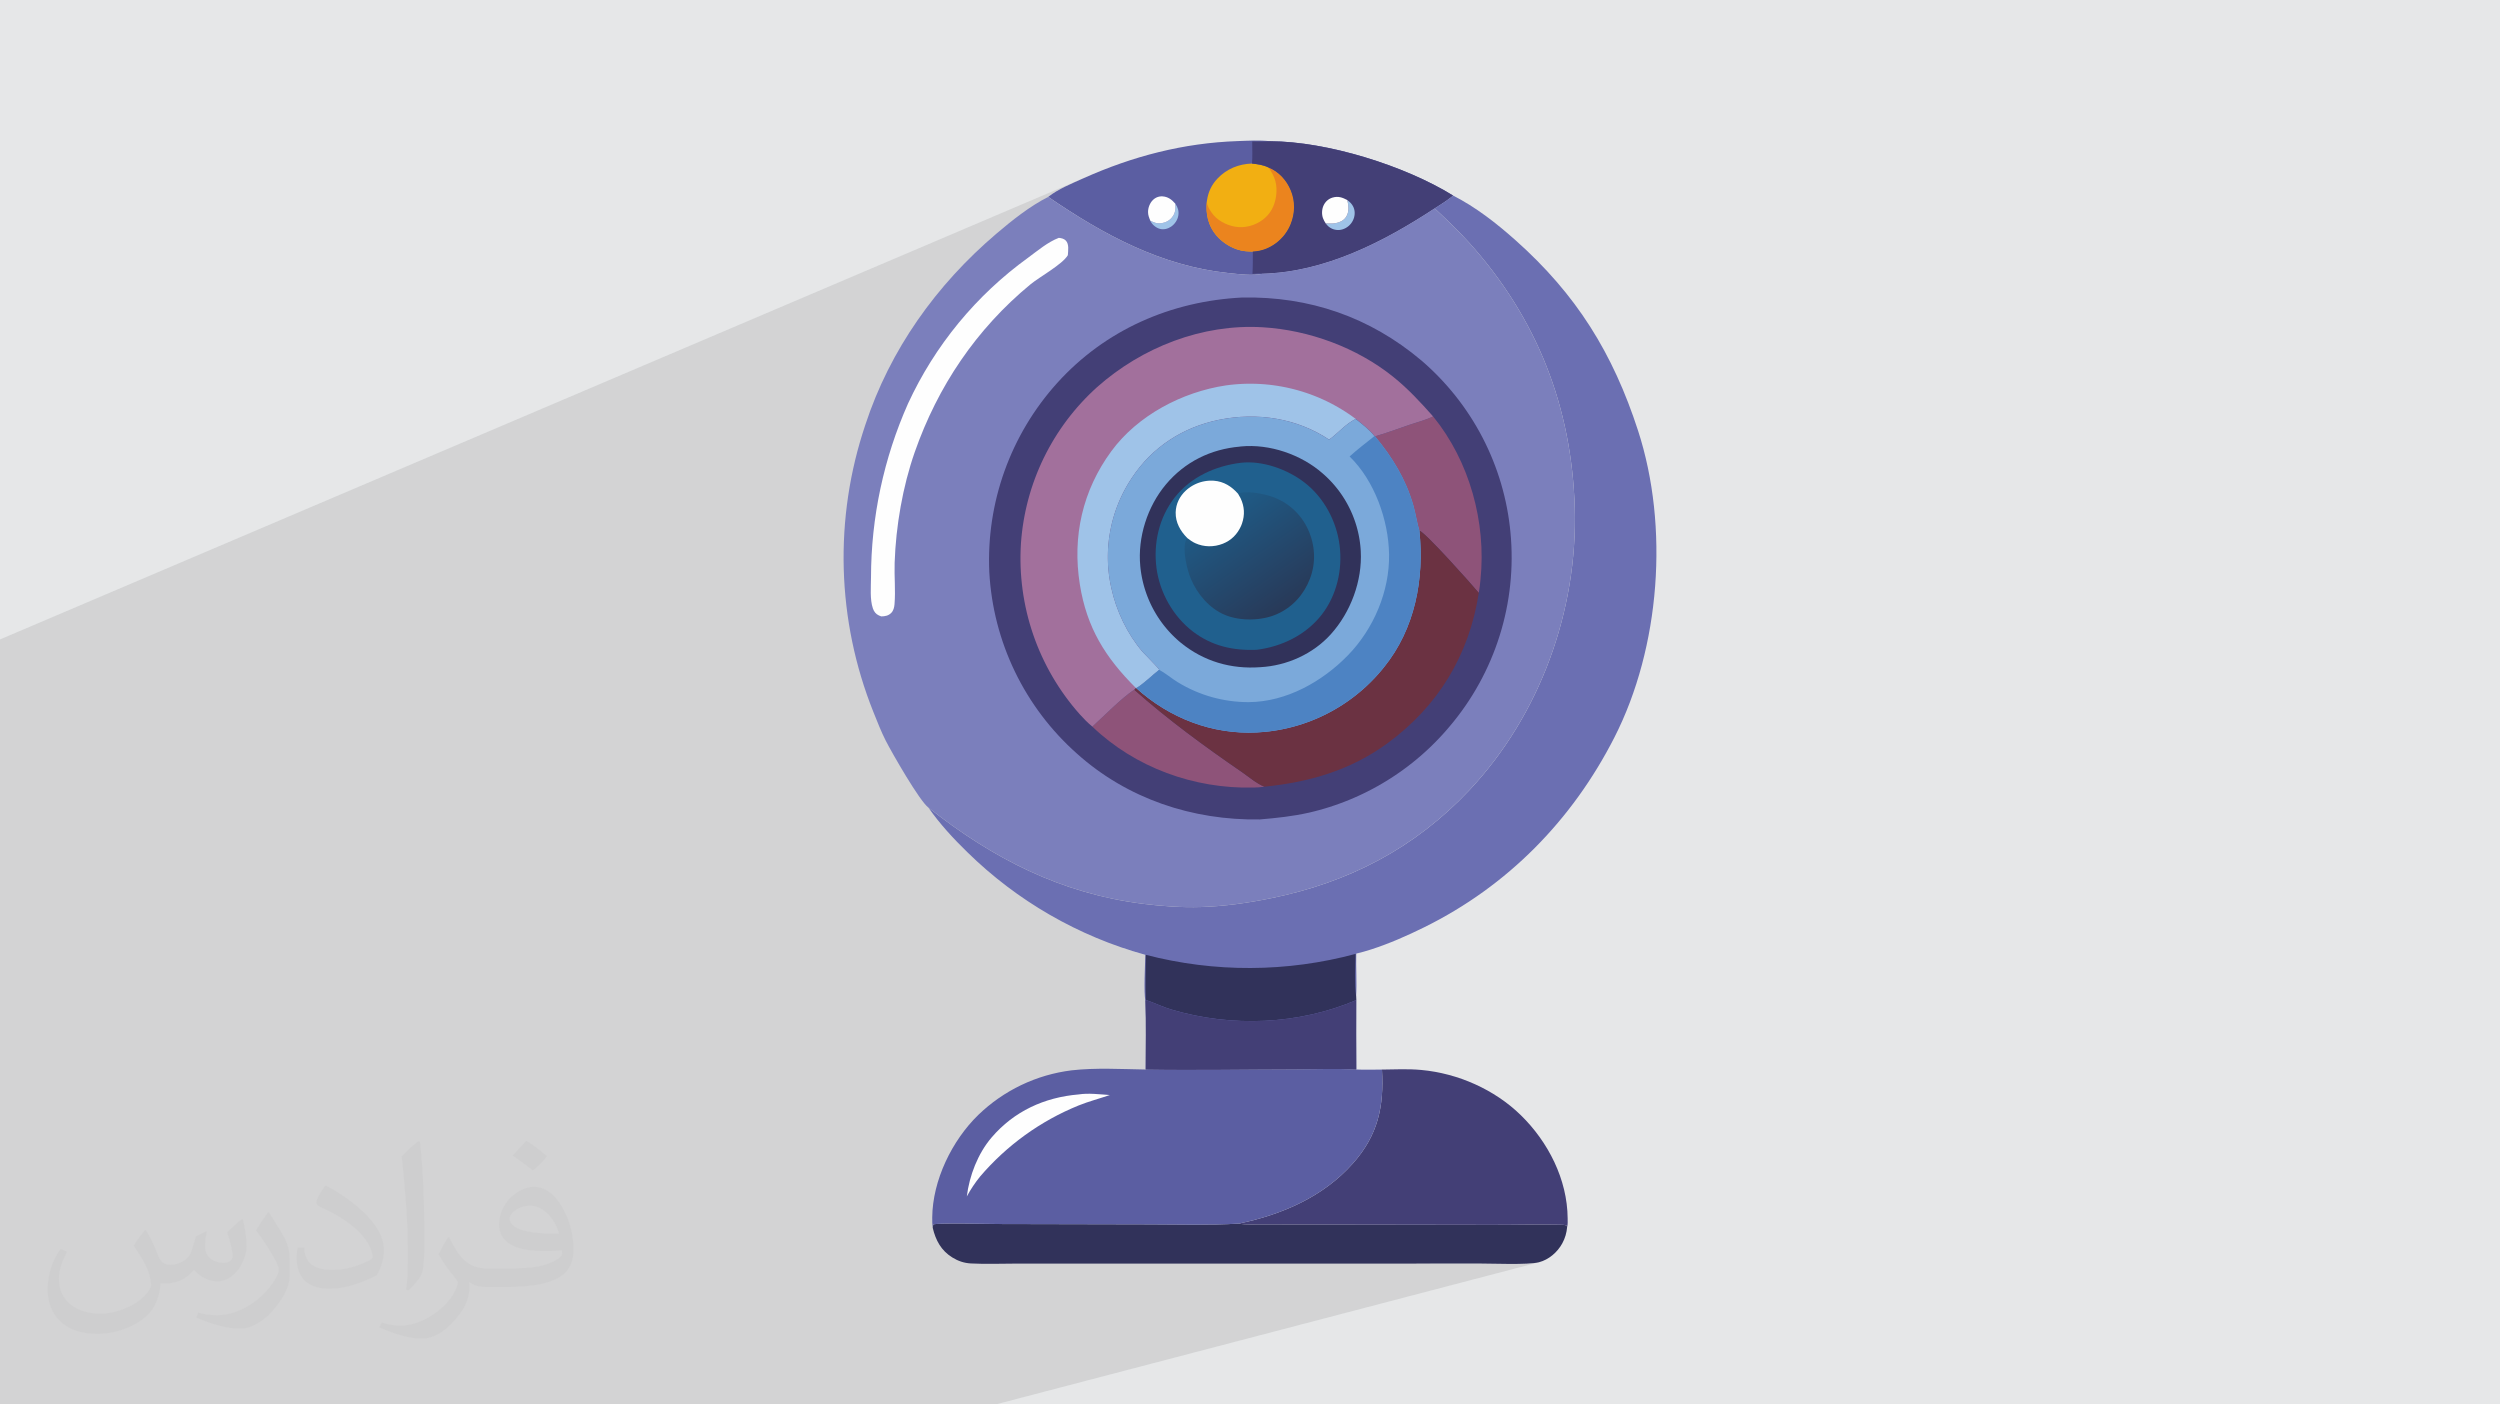 <?xml version="1.0" encoding="UTF-8"?>
<!DOCTYPE svg PUBLIC "-//W3C//DTD SVG 1.0//EN" "http://www.w3.org/TR/2001/REC-SVG-20010904/DTD/svg10.dtd">
<!-- Creator: CorelDRAW -->
<svg xmlns="http://www.w3.org/2000/svg" xml:space="preserve" width="94.192mm" height="52.917mm" version="1.0" style="shape-rendering:geometricPrecision; text-rendering:geometricPrecision; image-rendering:optimizeQuality; fill-rule:evenodd; clip-rule:evenodd"
viewBox="0 0 9404.92 5283.66"
 xmlns:xlink="http://www.w3.org/1999/xlink"
 xmlns:xodm="http://www.corel.com/coreldraw/odm/2003">
 <defs>
  <style type="text/css">
   <![CDATA[
    .fil7 {fill:#FEFEFE;fill-rule:nonzero}
    .fil9 {fill:#EB841E;fill-rule:nonzero}
    .fil8 {fill:#F2AF12;fill-rule:nonzero}
    .fil6 {fill:#9FC3E8;fill-rule:nonzero}
    .fil14 {fill:#A2709C;fill-rule:nonzero}
    .fil13 {fill:#6B3242;fill-rule:nonzero}
    .fil12 {fill:#8E5379;fill-rule:nonzero}
    .fil15 {fill:#7BA9DA;fill-rule:nonzero}
    .fil11 {fill:#7B7FBC;fill-rule:nonzero}
    .fil10 {fill:#6B6FB2;fill-rule:nonzero}
    .fil16 {fill:#4D83C3;fill-rule:nonzero}
    .fil5 {fill:#5B5EA2;fill-rule:nonzero}
    .fil4 {fill:#433F76;fill-rule:nonzero}
    .fil17 {fill:#20608E;fill-rule:nonzero}
    .fil3 {fill:#31325A;fill-rule:nonzero}
    .fil2 {fill:#373435;fill-opacity:0.031}
    .fil1 {fill:#2B2A29;fill-opacity:0.102}
    .fil0 {fill:#E6E7E8}
    .fil18 {fill:url(#id0)}
   ]]>
  </style>
  <linearGradient id="id0" gradientUnits="userSpaceOnUse" x1="4835.45" y1="2278.13" x2="4585.23" y2="1922.86">
   <stop offset="0" style="stop-opacity:1; stop-color:#283A59"/>
   <stop offset="1" style="stop-opacity:1; stop-color:#1F5A85"/>
  </linearGradient>
 </defs>
 <g id="Layer_x0020_1">
  <polygon class="fil0" points="-0,0 9404.92,0 9404.92,5283.66 -0,5283.66 "/>
  <polygon class="fil1" points="-0,3671.62 -0,3671.56 -0,3667.01 -0,3666.49 -0,3663.15 -0,3659.26 -0,3655.47 -0,3654.83 -0,3652.42 -0,3652.25 -0,3651.77 -0,3646.6 -0,3645.56 -0,3644.03 -0,3638.49 -0,3632.83 -0,3632.7 -0,3632 -0,3621.5 -0,3619.59 -0,3617.18 -0,3613.56 -0,3613.51 -0,3612.31 -0,3610.41 -0,3603.05 -0,3603.03 -0,3599.47 -0,3594.31 -0,3592.72 -0,3591.2 -0,3590.15 -0,3588.71 -0,3588.66 -0,3584.38 -0,3582.96 -0,3581.65 -0,3577.99 -0,3575.29 -0,3573.25 -0,3570.94 -0,3567.57 -0,3567.49 -0,3557.15 -0,3556.4 -0,3553.88 -0,3549.85 -0,3546.96 -0,3542.44 -0,3540.94 -0,3539.63 -0,3537.69 -0,3536.97 -0,3534.65 -0,3533.5 -0,3530.98 -0,3528.77 -0,3527.15 -0,3526.86 -0,3525.24 -0,3523.95 -0,3522.98 -0,3522.33 -0,3521.98 -0,3521.94 -0,3519.15 -0,3518.18 -0,3517.51 -0,3515.56 -0,3508.09 -0,3508.03 -0,3500.82 -0,3498.85 -0,3497.78 -0,3496.62 -0,3496.12 -0,3489.82 -0,3486.65 -0,3484.37 -0,3483.41 -0,3481.01 -0,3477.83 -0,3472.81 -0,3472.41 -0,3466.22 -0,3464.05 -0,3461.48 -0,3459.22 -0,3457.97 -0,3457.22 -0,3455.91 -0,3455.31 -0,3450.33 -0,3449.25 -0,3448 -0,3442.19 -0,3440.79 -0,3440.33 -0,3439.38 -0,3432.91 -0,3432.51 -0,3428.65 -0,3425.73 -0,3424.13 -0,3422.55 -0,3418.15 -0,3416 -0,3407.88 -0,3406.61 -0,3404.52 -0,3399.75 -0,3397.84 -0,3393.14 -0,3388.05 -0,3383.75 -0,3378.51 -0,3369.21 -0,3368.02 -0,3362.41 -0,3360.17 -0,3352.56 -0,3351.42 -0,3347.73 -0,3342.92 -0,3340.76 -0,3337.39 -0,3334.7 -0,3331.89 -0,3326.77 -0,3322.52 -0,3319.13 -0,3311.78 -0,3307.96 -0,3304.72 -0,3301.62 -0,3297.96 -0,3293.71 -0,3291.52 -0,3285.38 -0,3279.79 -0,3279.55 -0,3274.05 -0,3271.64 -0,3268.87 -0,3266.21 -0,3264.03 -0,3259.5 -0,3255.3 -0,3252.95 -0,3251.45 -0,3247.94 -0,3241.93 -0,3240.04 -0,3232.52 -0,3227.49 -0,3215.32 -0,3212.53 -0,3203.5 -0,3192.08 -0,3183.46 -0,3181.02 -0,3170.37 -0,3160.11 -0,3154.71 -0,3150.24 -0,3140.8 -0,3131.76 -0,3126.35 -0,3123.14 -0,3114.94 -0,3107.19 -0,3103.51 -0,3099.86 -0,3098.32 -0,3092.96 -0,3070.69 -0,3068.92 -0,3043.47 -0,3042.79 -0,3016.66 -0,2992.16 -0,2991.52 -0,2990.3 -0,2964.36 -0,2955.28 -0,2943.01 -0,2942.8 -0,2939 -0,2938.91 -0,2938.89 -0,2930.97 -0,2913.9 -0,2905.82 -0,2903.42 -0,2901.65 -0,2899.4 -0,2897.62 -0,2896.72 -0,2893.64 -0,2890.16 -0,2886.36 -0,2882.25 -0,2879.23 -0,2877.86 -0,2877.46 -0,2872.11 -0,2869.38 -0,2869.15 -0,2868.56 -0,2867.61 -0,2866.3 -0,2866.14 -0,2864.61 -0,2862.59 -0,2861.43 -0,2860.2 -0,2857.48 -0,2854.42 -0,2851.03 -0,2847.32 -0,2846.05 -0,2843.3 -0,2838.96 -0,2834.36 -0,2829.47 -0,2824.28 -0,2821.07 -0,2807.12 -0,2794.26 -0,2778.4 -0,2760.32 -0,2718.17 -0,2684.93 -0,2678.42 -0,2677.26 -0,2675.71 -0,2655.59 -0,2651.12 -0,2650.98 -0,2650.53 -0,2644.63 -0,2636.04 -0,2631.66 -0,2631.6 -0,2618 -0,2609.97 -0,2584.56 -0,2581.69 -0,2572.49 -0,2569.83 -0,2568.11 -0,2566.82 -0,2565.98 -0,2565.58 -0,2565.55 -0,2563.71 -0,2563.63 -0,2515.66 -0,2465.47 -0,2417.51 -0,2416.82 -0,2405.81 -0,2405.5 4110.43,655.61 4092.96,663.12 4075.52,670.83 4067.46,674.43 4059.24,678.07 4050.89,681.77 4042.42,685.54 4033.89,689.39 4025.34,693.31 4016.78,697.33 4008.25,701.45 3999.78,705.68 3991.43,710.04 3983.2,714.52 3975.14,719.13 3967.28,723.89 3959.66,728.81 3952.31,733.89 3945.25,739.14 3945,739.34 3944.75,739.54 3944.51,739.74 3944.26,739.94 3944.02,740.15 3943.78,740.36 3943.54,740.57 3943.29,740.78 3962.68,753.96 3982.14,766.99 4001.68,779.86 4021.29,792.56 4041,805.08 4049.78,810.55 4710.85,532.21 4710.89,542.48 4711.02,552.85 4711.18,563.32 4711.3,573.8 4711.31,584.29 4711.14,594.71 4710.74,605.05 4710.02,615.27 4718.05,616.23 4725.95,617.25 4733.71,618.42 4741.38,619.85 4748.96,621.61 4756.49,623.81 4763.96,626.5 4771.41,629.82 4785.54,636.45 4798.71,644.45 4810.88,653.75 4822.02,664.2 4832.08,675.73 4841.05,688.21 4848.88,701.54 4855.52,715.63 4858.56,723.45 4861.19,731.35 4863.39,739.32 4865.17,747.34 4866.53,755.41 4867.48,763.5 4868.02,771.62 4868.16,779.74 4867.89,787.87 4867.22,795.98 4866.29,803.01 5007.23,745.34 5002.14,747.84 4997.38,750.83 4992.99,754.3 4988.98,758.21 4985.37,762.54 4982.2,767.24 4979.48,772.28 4977.18,777.85 4975.45,783.75 4974.25,789.88 4974.1,791.37 5068.8,752.73 5070.38,760.97 5071.68,769.24 5072.52,777.5 5072.7,785.7 5072.04,793.81 5070.36,801.76 5067.47,809.52 5063.17,817.06 5059.51,821.74 5055.32,825.85 5050.66,829.41 5045.65,832.45 5040.32,834.99 4997.92,852.18 4998.23,852.43 4998.78,852.87 4999.33,853.31 4999.89,853.74 5000.46,854.16 5001.03,854.58 5001.6,854.99 5002.18,855.39 5002.76,855.78 5003.35,856.17 5003.94,856.56 5004.54,856.93 5005.14,857.29 5005.75,857.65 5006.36,858 5006.98,858.34 5007.6,858.68 5008.23,859 5008.86,859.32 5009.49,859.64 5010.12,859.94 5010.76,860.24 5011.41,860.53 5012.06,860.81 5012.71,861.08 5013.36,861.34 5014.02,861.6 5014.68,861.85 5015.34,862.08 5016.01,862.32 5016.68,862.54 5017.35,862.75 5018.02,862.96 5018.7,863.16 5019.38,863.35 5020.06,863.53 5020.74,863.7 5021.43,863.86 5022.12,864.02 5022.81,864.16 5023.49,864.3 5024.19,864.43 5024.88,864.55 5025.58,864.67 5026.28,864.77 5026.98,864.87 5027.68,864.96 5028.38,865.03 5029.09,865.1 5029.79,865.16 5030.49,865.21 5031.19,865.26 5031.9,865.29 5032.6,865.32 5033.31,865.33 5034.01,865.34 5034.72,865.34 5035.42,865.33 5036.13,865.31 5036.82,865.28 5037.53,865.24 5038.23,865.2 5044.73,864.32 5051.03,862.73 5057.1,860.49 4712.85,999.73 4712.63,1009.4 4712.24,1019.9 4711.68,1030.38 4716.33,1030.08 4721.05,1029.72 4725.82,1029.38 4730.6,1029.09 4735.38,1028.92 4738.98,1028.91 5466.51,735.69 5458.25,742.26 5449.81,748.63 5441.23,754.83 5432.54,760.88 5423.74,766.79 5414.86,772.57 5405.94,778.24 5396.97,783.82 5405.34,791.7 5413.72,799.6 5422.1,807.53 5430.49,815.49 5438.86,823.47 5447.21,831.5 5455.53,839.57 5463.82,847.67 5472.07,855.81 5480.26,864 5488.4,872.24 5496.47,880.52 5504.47,888.85 5512.38,897.25 5520.21,905.7 5527.94,914.21 5551.4,940.85 5574.14,967.77 5596.16,995.01 5617.46,1022.56 5638.02,1050.4 5657.88,1078.54 5677.03,1106.96 5695.45,1135.7 5713.15,1164.72 5730.14,1194.03 5746.42,1223.64 5761.98,1253.53 5776.82,1283.72 5790.96,1314.19 5804.38,1344.94 5817.08,1375.99 5829.09,1407.31 5840.37,1438.91 5850.95,1470.79 5860.82,1502.95 5869.97,1535.4 5878.43,1568.12 5886.18,1601.11 5893.22,1634.38 5899.55,1667.9 5905.18,1701.71 5910.1,1735.79 5914.33,1770.14 5917.84,1804.75 5920.66,1839.62 5922.77,1874.76 5924.19,1910.17 5924.82,1946.42 5924.56,1982.69 5923.4,2018.96 5921.36,2055.21 5918.43,2091.42 5914.63,2127.56 5909.95,2163.61 5904.42,2199.56 5898.02,2235.38 5890.77,2271.03 5882.68,2306.52 5873.75,2341.81 5863.97,2376.88 5853.37,2411.72 5841.95,2446.29 5829.7,2480.57 5816.65,2514.56 5802.79,2548.22 5788.14,2581.52 5772.68,2614.46 5756.44,2647 5739.41,2679.13 5721.6,2710.83 5703.03,2742.07 5683.69,2772.82 5663.59,2803.08 5642.73,2832.81 5621.12,2862 5598.77,2890.61 5575.69,2918.65 5551.87,2946.07 5527.33,2972.86 5507.97,2993.04 5488.35,3012.7 5468.49,3031.84 5448.37,3050.47 5427.99,3068.59 5407.37,3086.21 5386.5,3103.31 5365.36,3119.93 5343.98,3136.04 5322.34,3151.67 5300.45,3166.81 5278.31,3181.46 5255.91,3195.64 5233.26,3209.34 5210.35,3222.57 5187.2,3235.33 5163.79,3247.63 5140.13,3259.47 5116.2,3270.85 5092.04,3281.78 5067.62,3292.26 5042.94,3302.29 5018,3311.89 4992.82,3321.03 4967.38,3329.76 4941.69,3338.05 4225.61,3566.5 4227.17,3567.03 4232.96,3568.97 4238.75,3570.88 4244.55,3572.78 4250.36,3574.65 4256.18,3576.5 4262,3578.32 4267.83,3580.13 4273.67,3581.91 4279.51,3583.66 4285.36,3585.4 4291.22,3587.11 4297.08,3588.8 4302.96,3590.46 4308.83,3592.1 4308.82,3592.44 4310.33,3591.96 4316.38,3593.52 4322.42,3595.05 4328.47,3596.56 4334.53,3598.04 4340.59,3599.5 4346.66,3600.94 4352.73,3602.35 4358.81,3603.73 4364.9,3605.09 4370.99,3606.43 4377.08,3607.75 4383.18,3609.04 4389.29,3610.29 4395.41,3611.53 4401.53,3612.74 4407.65,3613.93 4413.78,3615.1 4419.91,3616.24 4426.04,3617.34 4432.18,3618.44 4438.32,3619.5 4444.47,3620.55 4450.62,3621.56 4456.77,3622.55 4462.93,3623.51 4469.1,3624.45 4475.27,3625.36 4481.45,3626.25 4487.62,3627.12 4493.8,3627.96 4499.98,3628.78 4506.17,3629.57 4512.36,3630.33 4518.55,3631.07 4524.75,3631.79 4530.94,3632.48 4537.14,3633.14 4543.34,3633.78 4549.55,3634.4 4555.76,3634.99 4561.97,3635.55 4568.18,3636.09 4574.39,3636.6 4580.62,3637.09 4586.84,3637.55 4593.06,3637.99 4599.28,3638.41 4605.51,3638.8 4611.73,3639.17 4617.95,3639.5 4624.18,3639.82 4630.41,3640.1 4636.64,3640.37 4642.87,3640.6 4649.11,3640.82 4655.34,3641.01 4661.57,3641.17 4667.81,3641.3 4674.04,3641.41 4680.28,3641.5 4686.51,3641.56 4692.76,3641.59 4698.99,3641.6 4705.23,3641.59 4711.46,3641.55 4717.69,3641.48 4723.93,3641.39 4730.16,3641.28 4736.39,3641.14 4742.63,3640.98 4748.86,3640.79 4755.09,3640.57 4761.32,3640.33 4767.55,3640.06 4773.78,3639.77 4780.01,3639.45 4786.23,3639.11 4792.46,3638.74 4798.69,3638.35 4804.92,3637.93 4811.14,3637.48 4817.35,3637.01 4823.57,3636.52 4829.78,3636.01 4835.99,3635.46 4842.2,3634.89 4848.41,3634.3 4854.62,3633.68 4860.82,3633.03 4867.02,3632.36 4873.22,3631.67 4879.41,3630.95 4885.6,3630.2 4891.78,3629.44 4897.97,3628.65 4904.16,3627.83 4910.34,3626.98 4916.51,3626.11 4922.69,3625.22 4928.85,3624.3 4935.02,3623.35 4941.18,3622.39 4947.33,3621.4 4953.48,3620.38 4959.63,3619.34 4965.77,3618.27 4971.91,3617.17 4978.04,3616.06 4984.17,3614.92 4990.31,3613.75 4996.43,3612.55 5002.55,3611.34 5008.66,3610.09 5014.77,3608.84 5020.87,3607.54 5026.97,3606.23 5033.06,3604.88 5039.14,3603.52 5045.22,3602.14 5051.29,3600.72 5057.36,3599.28 5063.42,3597.81 5069.48,3596.33 5075.53,3594.82 5081.57,3593.28 5087.61,3591.71 5088.21,3591.55 5102.23,3587.23 5109.27,3585.57 5116.31,3583.83 5123.31,3582.03 5130.3,3580.14 5137.26,3578.16 5144.2,3576.12 5151.12,3573.99 5099.64,3589.87 5099.54,3598.38 5099.36,3608.32 5099.14,3618.3 5098.89,3628.35 5098.65,3638.43 5098.43,3648.54 5098.24,3658.66 5098.12,3668.8 5098.07,3678.91 5098.13,3689.03 5098.3,3699.1 5098.62,3709.14 5099.1,3719.14 5099.75,3729.06 5100.61,3738.93 5101.69,3748.7 5102.09,3762.42 5102.03,3778.74 5101.98,3795.05 5101.94,3811.37 5101.91,3827.69 5101.89,3844 5101.88,3860.32 5101.88,3876.63 5101.89,3892.94 5101.91,3909.25 5101.94,3925.57 5101.98,3941.88 5102.04,3958.2 5102.1,3974.5 5102.17,3990.82 5102.26,4007.13 5102.35,4023.45 3674.65,4442.19 3673.4,4443.85 3666.84,4452.99 3660.5,4462.22 3654.39,4471.61 3651.71,4475.93 5198.98,4023.66 5199.65,4036.62 5200.13,4049.39 5200.41,4061.99 5200.49,4074.42 5200.36,4086.68 5200,4098.78 5199.42,4110.75 5198.6,4122.55 5197.55,4134.21 5196.24,4145.74 5194.68,4157.15 5192.85,4168.42 5190.75,4179.57 5188.38,4190.62 5185.72,4201.55 5182.76,4212.39 5179.51,4223.13 5175.94,4233.78 5172.07,4244.34 5167.88,4254.83 5163.34,4265.24 5158.48,4275.59 5153.27,4285.87 5147.71,4296.11 5141.79,4306.28 5135.5,4316.42 5128.84,4326.52 5121.8,4336.58 5114.36,4346.62 5106.54,4356.63 5098.3,4366.63 5089.66,4376.62 5079.07,4388.27 5068.22,4399.56 5057.11,4410.52 5045.78,4421.16 5034.21,4431.46 5022.41,4441.45 5010.38,4451.11 4998.15,4460.47 4985.71,4469.51 4973.08,4478.25 4960.25,4486.7 4947.24,4494.85 4934.06,4502.7 4920.7,4510.28 4907.18,4517.58 4893.51,4524.6 4879.7,4531.34 4865.74,4537.83 4851.64,4544.04 4837.44,4550.01 4823.1,4555.72 4808.65,4561.18 4794.1,4566.4 4779.45,4571.38 4764.73,4576.13 4749.91,4580.65 4735.01,4584.94 4665.85,4604.11 4670.31,4604.78 4681.12,4605.81 4692.05,4606.4 4703.04,4606.65 4714.05,4606.66 4725.04,4606.54 4735.94,4606.4 4746.71,4606.35 4886.17,4606.67 5610.38,4607.86 5626.48,4607.88 5642.6,4607.83 5658.72,4607.75 5674.85,4607.62 5690.98,4607.48 5707.12,4607.32 5723.26,4607.17 5739.39,4607.01 5755.53,4606.88 5771.66,4606.77 5787.79,4606.71 5803.91,4606.7 5820.03,4606.75 5836.14,4606.87 5852.24,4607.08 5868.33,4607.37 5871.59,4607.42 5874.85,4607.48 5878.09,4607.6 5881.32,4607.83 5884.51,4608.22 5887.67,4608.83 5890.78,4609.7 5893.84,4610.89 5895.53,4615.73 5376.33,4753.45 5561.33,4753.31 5571.83,4753.36 5584.06,4753.52 5597.76,4753.76 5612.64,4754.04 5628.48,4754.33 5644.98,4754.59 5661.91,4754.8 5678.98,4754.92 5695.95,4754.91 5712.53,4754.74 5728.48,4754.39 5743.52,4753.8 5757.4,4752.96 5769.86,4751.84 5780.63,4750.38 5789.45,4748.56 3744.63,5283.66 3549.21,5283.66 3377.51,5283.66 3359.27,5283.66 3323.87,5283.66 3089.91,5283.66 3065.78,5283.66 2424.39,5283.66 2295.97,5283.66 2214.77,5283.66 2206.09,5283.66 2193.8,5283.66 1927.92,5283.66 1910.12,5283.66 1862.78,5283.66 1771.77,5283.66 1633.08,5283.66 1389.7,5283.66 1205.2,5283.66 1167.6,5283.66 1080.12,5283.66 952.47,5283.66 888.44,5283.66 805.7,5283.66 767.12,5283.66 718.56,5283.66 672.55,5283.66 629.1,5283.66 608.23,5283.66 588.25,5283.66 550,5283.66 514.39,5283.66 481.33,5283.66 450.93,5283.66 423.12,5283.66 397.94,5283.66 375.37,5283.66 355.42,5283.66 338.08,5283.66 323.37,5283.66 311.27,5283.66 301.77,5283.66 290.02,5283.66 182.73,5283.66 147.03,5283.66 132.63,5283.66 88.12,5283.66 77.46,5283.66 71.95,5283.66 44.91,5283.66 34.3,5283.66 15.23,5283.66 -0,5283.66 -0,5280.12 -0,5272.85 -0,5266.43 -0,5260.89 -0,5256.22 -0,5252.44 -0,5249.57 -0,5247.59 -0,5246.5 -0,5246.27 -0,5163 -0,5161.9 -0,5161.49 -0,5159.66 -0,5158.69 -0,5156.01 -0,5150.96 -0,5144.52 -0,5136.67 -0,5127.42 -0,5116.76 -0,5105.51 -0,5104.95 -0,5104.71 -0,5102.32 -0,5091.28 -0,5076.45 -0,5060.25 -0,5042.68 -0,5023.75 -0,5003.49 -0,4981.9 -0,4959 -0,4958.71 -0,4934.47 -0,4914.64 -0,4909.03 -0,4906.36 -0,4882.4 -0,4863.37 -0,4854.62 -0,4825.67 -0,4795.64 -0,4793.74 -0,4770.23 -0,4764.5 -0,4732.31 -0,4699.08 -0,4681.33 -0,4681.29 -0,4680.93 -0,4680.24 -0,4679.21 -0,4677.83 -0,4676.1 -0,4674.05 -0,4671.64 -0,4668.91 -0,4665.85 -0,4664.86 -0,4662.44 -0,4658.72 -0,4654.65 -0,4650.27 -0,4645.55 -0,4640.51 -0,4635.16 -0,4629.68 -0,4629.49 -0,4623.5 -0,4617.22 -0,4610.61 -0,4603.69 -0,4596.48 -0,4593.57 -0,4588.96 -0,4581.15 -0,4576.46 -0,4573.05 -0,4564.65 -0,4556.56 -0,4555.99 -0,4550.71 -0,4544.88 -0,4541.67 -0,4533.35 -0,4521.39 -0,4518.69 -0,4509.02 -0,4496.25 -0,4483.07 -0,4480.55 -0,4480.02 -0,4469.51 -0,4455.56 -0,4441.25 -0,4440.56 -0,4426.55 -0,4411.5 -0,4396.11 -0,4394.89 -0,4394.88 -0,4394.77 -0,4394.63 -0,4394.32 -0,4394.01 -0,4393.51 -0,4393.05 -0,4392.35 -0,4391.73 -0,4390.83 -0,4390.06 -0,4388.97 -0,4388.04 -0,4386.76 -0,4385.65 -0,4384.18 -0,4382.9 -0,4381.29 -0,4380.39 -0,4379.82 -0,4378.05 -0,4374.46 -0,4370.54 -0,4366.28 -0,4364.31 -0,4361.7 -0,4356.78 -0,4351.54 -0,4347.93 -0,4345.98 -0,4340.1 -0,4337.45 -0,4333.92 -0,4331.24 -0,4327.4 -0,4320.61 -0,4314.24 -0,4313.49 -0,4306.09 -0,4296.95 -0,4288.89 -0,4279.38 -0,4261.53 -0,4251.26 -0,4243.45 -0,4230.33 -0,4225.07 -0,4206.48 -0,4187.65 -0,4185.97 -0,4179.25 -0,4174.01 -0,4168.61 -0,4149.36 -0,4146.82 -0,4129.9 -0,4124.81 -0,4122.11 -0,4119.85 -0,4113.66 -0,4110.26 -0,4103.15 -0,4101.51 -0,4100.26 -0,4099.31 -0,4090.44 -0,4082.98 -0,4070.46 -0,4068.02 -0,4064.28 -0,4050.32 -0,4045.4 -0,4030.05 -0,4026.36 -0,4025.2 -0,4024.76 -0,4010.61 -0,4007.18 -0,3991.94 -0,3991.06 -0,3987.88 -0,3984.88 -0,3982.45 -0,3971.42 -0,3968.45 -0,3964.05 -0,3951.69 -0,3951.51 -0,3948.93 -0,3931.86 -0,3929.31 -0,3924.56 -0,3922.16 -0,3913.4 -0,3911.98 -0,3909.6 -0,3904.59 -0,3895.7 -0,3892.03 -0,3889.83 -0,3886.77 -0,3877.79 -0,3872.02 -0,3870.64 -0,3870.02 -0,3868.78 -0,3859.74 -0,3852 -0,3850.65 -0,3850.16 -0,3841.55 -0,3840.64 -0,3838.51 -0,3832.44 -0,3831.92 -0,3830.27 -0,3823.3 -0,3814.18 -0,3811.85 -0,3810.37 -0,3806.34 -0,3805.03 -0,3796.05 -0,3795.9 -0,3791.76 -0,3790.46 -0,3786.78 -0,3785.75 -0,3777.67 -0,3775.5 -0,3774.15 -0,3771.67 -0,3770.58 -0,3768.57 -0,3765.36 -0,3759.52 -0,3755.32 -0,3751.59 -0,3750.72 -0,3750.49 -0,3750 -0,3745.42 -0,3743.41 -0,3742.35 -0,3742.26 -0,3741.94 -0,3741.5 -0,3737.96 -0,3735.67 -0,3732.54 -0,3731.54 -0,3730.9 -0,3726.12 -0,3725.98 -0,3723.64 -0,3716.79 -0,3714.8 -0,3714.03 -0,3711.51 -0,3711.12 -0,3709.77 -0,3708.51 -0,3707.7 -0,3707.66 -0,3706.01 -0,3702.17 -0,3701.59 -0,3698.84 -0,3697.29 -0,3691.54 -0,3691.42 -0,3690.35 -0,3690.27 -0,3688.64 -0,3684.07 -0,3682.02 -0,3680.06 -0,3678.64 -0,3677.64 -0,3674.08 -0,3671.79 "/>
  <path class="fil2" d="M548.54 4627.69c17.95,27.21 29.6,53.36 40.96,82.43 8.45,16.91 12.93,48.09 52.57,48.09 11.61,0 28.28,-3.42 43.06,-11.61 16.63,-8.73 29.32,-21.94 35.94,-42l15.85 -53.36 38.57 -19.02 2.64 2.64c-5.27,20.09 -6.59,39.36 -6.59,54.43 0,44.63 38.57,61.56 69.22,61.56 17.95,0 34.09,-8.73 34.09,-25.11 0,-21.13 -8.98,-57.06 -20.62,-89.29 17.95,-17.95 35.94,-35.94 56.53,-50.47l3.17 1.6c8.98,38.04 14,75.56 14,100.66 0,24.57 -10.83,51.79 -19.81,69.49 -18.49,34.87 -51.25,62.62 -90.87,62.62 -30.1,0 -63.65,-15.07 -86.66,-43.06l-1.32 0c-21.66,26.96 -55.22,51.25 -108.86,51.25l-16.63 0c-2.64,35.41 -10.29,60.49 -21.94,82.95 -31.95,62.34 -126.81,106.47 -216.1,106.47 -124.17,0 -186.51,-71.59 -186.51,-166.96 0,-58.91 19.27,-113.6 48.88,-152.42l24.29 10.04c-18.49,35.41 -30.91,68.68 -30.91,101.45 0,89.29 72.66,131.83 156.4,131.83 77.68,0 173.83,-49.41 191.28,-106.72 -6.59,-62.62 -30.1,-91.93 -66.04,-148.99 10.83,-19.02 24.83,-38.04 42.28,-58.38l3.17 0 0 0 0 0 -0.02 -0.09zm1432.13 -336.04c26.15,16.39 51.79,35.66 76.87,57.85 -14,19.81 -31.45,37.79 -53.11,53.64 -25.11,-20.34 -50.19,-37.79 -75.84,-56.27 17.42,-19.55 34.62,-38.29 52.04,-55.22l0 0 0 0 0 0 0 0 0 0 0.03 0zm13.47 244.11c-42.28,0 -76.87,27.75 -76.87,48.34 0,44.13 84.53,57.85 185.72,57.31 -12.68,-51.79 -57.06,-105.68 -108.86,-105.68l0.01 0.03zm-94.86 236.19c54.96,0 103.04,-1.6 139.74,-10.83 40.96,-10.29 75.56,-30.91 75.56,-45.17 0,-3.7 0,-8.19 -1.32,-11.89 -22.98,2.11 -49.41,2.11 -72.38,2.11 -74.49,0 -131.55,-16.91 -154.02,-58.66 -5.55,-11.61 -9.51,-24.57 -9.51,-39.36 0,-40.43 17.42,-79.79 48.09,-107 25.61,-22.45 53.89,-36.44 82.67,-36.44 52.04,0 93.51,41.75 122.57,107.54 15.85,35.94 26.68,77.4 26.68,129.72 0,34.87 -9.51,64.19 -31.17,85.85 -40.43,39.11 -114.92,53.89 -229.04,53.89l-51.79 0 0 0 -13.47 0c-28.28,0 -48.62,-5.02 -64.72,-17.42l-2.64 0c0.79,6.59 1.32,12.93 1.32,19.02 0,25.61 -8.45,58.38 -25.61,84.53 -50.72,75.3 -105.68,108.04 -153.24,108.04 -48.09,0 -107,-18.49 -160.11,-42.54l9.51 -18.49c17.17,7.13 40.96,11.89 73.7,11.89 85.85,0 198.66,-82.43 212.66,-163 -3.17,-6.59 -8.98,-15.32 -17.17,-24.57 -25.11,-29.85 -40.96,-54.68 -55.75,-80.83 12.68,-25.11 24.29,-45.17 35.13,-63.4l4.49 -0.53c36.72,74.77 69.99,117.55 144.23,117.55l11.61 0 0 0 53.89 0 0 0 0 0 0 0 0 0 0 0 0.09 0.01zm-371.98 79c6.34,-34.34 6.87,-72.91 6.87,-108.86l0 -53.36c0,-99.6 -12.68,-244.36 -22.98,-338.68 17.95,-19.27 43.06,-42 62.87,-57.31l5.81 1.6c13.47,118.62 16.63,256 16.63,383.06 0,33.3 -1.32,65.79 -4.49,89.55 -1.85,30.1 -19.27,52.83 -56.53,87.7l-8.19 -3.7zm-382.8 -157.19c1.85,46.77 24.83,83.49 105.15,83.49 49.93,0 92.19,-12.93 138.96,-35.13 8.45,-3.7 12.93,-8.73 12.93,-12.93 0,-29.32 -22.45,-68.15 -60.23,-103.55 -36.72,-33.3 -85.34,-62.62 -130.76,-82.18 -15.6,-6.59 -20.62,-13.47 -20.62,-20.09 0,-13.47 17.95,-41.75 32.77,-62.09l5.02 -0.53c52.04,27.21 110.17,67.64 153.24,112.53 39.11,41.47 63.4,83.49 63.4,129.19 0,33.81 -10.29,65.51 -26.96,95.11 -57.06,28.79 -117.83,50.72 -178.06,50.72 -73.17,0 -123.1,-34.34 -123.1,-114.92 0,-8.73 0,-22.19 3.17,-39.64l25.11 0 0 0 0 0 0 0 0 0 0 0 -0.02 0zm-132.37 -132.9l45.45 73.45c16.63,27.21 32.23,56.81 32.23,103.55l0 59.7c0,48.34 -30.91,100.13 -80.83,151.38 -39.11,34.62 -73.7,49.41 -105.68,49.41 -47.55,0 -101.98,-14.79 -164.85,-41.75l7.13 -18.49c19.81,5.27 42.79,9.77 71.06,9.77 90.36,-0.53 182.8,-66.57 225.08,-147.15 5.02,-9.26 6.87,-17.95 6.87,-24.04 0,-9.26 -5.02,-19.55 -8.98,-28.79 -22.98,-43.31 -48.62,-82.95 -76.87,-119.68 14.79,-23.25 29.6,-45.7 45.7,-67.9l3.7 0.53 0 0 0 0 0 0 0 0 0 0 -0.02 0.01z"/>
  <g id="_1728134469344">
   <path class="fil3" d="M4659.68 4603.19c28.1,5.06 58.53,3.09 87.04,3.16l139.46 0.32 724.2 1.2c85.87,0.25 172.19,-2.37 257.95,-0.49 8.7,0.18 17.44,-0.12 25.51,3.51l1.7 4.84c-1.76,21.86 -7.71,42.17 -18.12,61.43 -18.07,33.4 -50.74,61.79 -87.97,71.4 -41.35,10.7 -177.18,4.66 -228.11,4.75l-520.85 0.4 -936.31 -0.12 -285.81 0.05c-55.01,0.11 -110.81,2.34 -165.71,-0.58 -25.66,-1.36 -47.98,-8.92 -69.89,-22.44 -42.36,-26.13 -62.73,-64.57 -73.93,-111.71 0.28,-4.56 0.94,-8.19 2.34,-12.55 17.23,-6.67 210.51,-1.78 248.78,-1.61l565.25 1.32c111.06,0.11 223.6,3.98 334.47,-2.89z"/>
   <path class="fil4" d="M5198.98 4023.66c49.24,-0.73 99.13,-3.06 148.21,1.51 137.33,12.76 274.92,73.26 373.72,169.69 103.28,100.79 175.5,241.91 176.55,388.64 0.07,9.52 0.86,23.27 -1.93,32.23l-1.7 -4.84c-8.07,-3.63 -16.81,-3.33 -25.51,-3.51 -85.76,-1.88 -172.08,0.74 -257.95,0.49l-724.2 -1.2 -139.46 -0.32c-28.51,-0.07 -58.94,1.91 -87.04,-3.16 161.88,-33.48 318.36,-100.59 429.99,-226.57 94.38,-106.53 117.45,-213.78 109.31,-352.97z"/>
   <path class="fil5" d="M3943.29 740.78c0.66,-0.56 1.28,-1.12 1.96,-1.64 36.76,-28.48 87.82,-49.26 130.27,-68.31 185.85,-83.33 376.94,-133.03 581.01,-140.09 39.94,-1.38 81.65,-3.96 121.43,0.5 214.82,0.78 506.07,91.58 688.56,204.44 -21.82,17.77 -45.62,33.36 -69.54,48.14 -191.54,125.9 -413.04,239.66 -647.51,245.79 -0.7,0.2 -1.4,0.44 -2.11,0.6 -35.51,7.94 -89.79,0.83 -126.63,-3.05 -252.88,-26.62 -471,-145.08 -677.43,-286.39z"/>
   <path class="fil6" d="M4421.47 766.1c9.46,13.59 13.92,27.25 11.46,43.95 -2.51,17.06 -12.99,32.71 -27.07,42.44 -12.07,8.35 -27.7,12.2 -42.11,8.59 -13.74,-3.46 -28.74,-15.42 -35.13,-28.13 -0.34,-0.71 -0.57,-1.46 -0.87,-2.17 2.11,0.87 4.22,1.72 6.31,2.63 9.33,4.06 16.41,6.94 26.82,6.73 17.33,-0.36 34.28,-6.71 45.97,-19.8 15.36,-17.19 15.9,-32.69 14.61,-54.24z"/>
   <path class="fil7" d="M4327.76 830.78c-4.6,-10.61 -8.87,-21.35 -8.85,-33.09 0.01,-16.59 6.77,-34.18 18.78,-45.74 1.17,-1.13 2.38,-2.19 3.65,-3.21 1.27,-1 2.58,-1.94 3.94,-2.8 1.37,-0.87 2.78,-1.66 4.21,-2.38 1.45,-0.73 2.94,-1.37 4.44,-1.94 1.51,-0.56 3.06,-1.05 4.62,-1.46 1.56,-0.42 3.14,-0.74 4.73,-0.98 1.6,-0.25 3.21,-0.42 4.81,-0.49 1.62,-0.08 3.23,-0.08 4.84,0.01 20.7,1.12 35.49,12.32 48.51,27.38 1.29,21.55 0.75,37.04 -14.61,54.24 -11.69,13.09 -28.64,19.44 -45.97,19.8 -10.41,0.21 -17.49,-2.67 -26.82,-6.73 -2.09,-0.91 -4.2,-1.76 -6.31,-2.63z"/>
   <path class="fil8" d="M4710.02 615.27c21.62,2.54 41.55,4.83 61.39,14.55 38.93,15.75 68,47.35 84.11,85.81 17.4,41.53 16.48,86.71 -0.52,128.24 -1.06,2.58 -2.18,5.1 -3.36,7.61 -1.18,2.51 -2.43,4.98 -3.72,7.43 -1.31,2.46 -2.68,4.86 -4.1,7.23 -1.42,2.39 -2.91,4.73 -4.44,7.03 -1.54,2.31 -3.14,4.56 -4.78,6.8 -1.65,2.23 -3.35,4.41 -5.11,6.55 -1.77,2.15 -3.57,4.24 -5.44,6.29 -1.86,2.06 -3.76,4.07 -5.72,6.03 -1.98,1.96 -3.97,3.85 -6.04,5.72 -2.05,1.86 -4.14,3.66 -6.29,5.43 -2.15,1.75 -4.33,3.45 -6.55,5.1 -2.24,1.66 -4.51,3.25 -6.81,4.79 -2.31,1.53 -4.65,3.01 -7.03,4.43 -2.39,1.42 -4.79,2.78 -7.25,4.08 -2.44,1.31 -4.91,2.55 -7.42,3.72 -2.51,1.19 -5.04,2.31 -7.61,3.36 -16.2,6.61 -32.79,9.95 -50.26,10.86 -9.1,-0.26 -18.27,-0.47 -27.35,-1.29 -41.99,-3.8 -84.6,-28.77 -111.22,-60.95 -29.91,-36.15 -39.17,-80.15 -34.54,-126.08l0.61 -3.92c4.79,-32.22 17.12,-58.66 39.53,-82.38 34.59,-36.58 80.11,-54.9 129.94,-56.46z"/>
   <path class="fil9" d="M4771.41 629.82c38.93,15.75 68,47.35 84.11,85.81 17.4,41.53 16.48,86.71 -0.52,128.24 -1.06,2.58 -2.18,5.1 -3.36,7.61 -1.18,2.51 -2.43,4.98 -3.72,7.43 -1.31,2.46 -2.68,4.86 -4.1,7.23 -1.42,2.39 -2.91,4.73 -4.44,7.03 -1.54,2.31 -3.14,4.56 -4.78,6.8 -1.65,2.23 -3.35,4.41 -5.11,6.55 -1.77,2.15 -3.57,4.24 -5.44,6.29 -1.86,2.06 -3.76,4.07 -5.72,6.03 -1.98,1.96 -3.97,3.85 -6.04,5.72 -2.05,1.86 -4.14,3.66 -6.29,5.43 -2.15,1.75 -4.33,3.45 -6.55,5.1 -2.24,1.66 -4.51,3.25 -6.81,4.79 -2.31,1.53 -4.65,3.01 -7.03,4.43 -2.39,1.42 -4.79,2.78 -7.25,4.08 -2.44,1.31 -4.91,2.55 -7.42,3.72 -2.51,1.19 -5.04,2.31 -7.61,3.36 -16.2,6.61 -32.79,9.95 -50.26,10.86 -9.1,-0.26 -18.27,-0.47 -27.35,-1.29 -41.99,-3.8 -84.6,-28.77 -111.22,-60.95 -29.91,-36.15 -39.17,-80.15 -34.54,-126.08 0.93,15.75 8.93,28.01 17.46,40.86 19.21,28.99 54.41,47.72 88.21,53.78 36.56,6.56 74.59,-3.71 104.28,-25.64 29.62,-21.91 45.68,-53.32 50.63,-89.22 5.82,-42.05 -3.72,-74.27 -29.12,-107.99z"/>
   <path class="fil4" d="M4777.96 531.25c214.82,0.78 506.07,91.58 688.56,204.44 -21.82,17.77 -45.62,33.36 -69.54,48.14 -191.54,125.9 -413.04,239.66 -647.51,245.79 -12.22,-1.71 -25.47,0.07 -37.78,0.77 1.77,-27.94 1.29,-56.06 1.37,-84.03 17.47,-0.91 34.07,-4.25 50.26,-10.86 2.57,-1.06 5.1,-2.18 7.61,-3.36 2.51,-1.18 4.98,-2.42 7.42,-3.72 2.46,-1.31 4.86,-2.67 7.25,-4.08 2.38,-1.43 4.72,-2.91 7.03,-4.43 2.3,-1.55 4.57,-3.14 6.81,-4.79 2.22,-1.65 4.4,-3.35 6.55,-5.1 2.15,-1.77 4.24,-3.57 6.29,-5.43 2.07,-1.87 4.06,-3.76 6.04,-5.72 1.96,-1.96 3.86,-3.97 5.72,-6.03 1.87,-2.05 3.67,-4.14 5.44,-6.29 1.76,-2.14 3.46,-4.32 5.11,-6.55 1.65,-2.24 3.25,-4.49 4.78,-6.8 1.54,-2.3 3.03,-4.64 4.44,-7.03 1.43,-2.37 2.8,-4.77 4.1,-7.23 1.3,-2.45 2.55,-4.92 3.72,-7.43 1.19,-2.51 2.31,-5.03 3.36,-7.61 16.99,-41.53 17.92,-86.71 0.52,-128.24 -16.12,-38.46 -45.18,-70.06 -84.11,-85.81 -19.84,-9.72 -39.77,-12.01 -61.39,-14.55 2.38,-27.02 0.75,-55.88 0.83,-83.05 22.37,0.16 44.79,0.76 67.11,-0.97z"/>
   <path class="fil6" d="M5068.8 752.73c14.09,10.42 24.22,22.68 26.91,40.57 2.51,16.64 -2.88,34.34 -13.2,47.48 -10.79,13.73 -26.73,23.06 -44.27,24.42 -1.88,0.13 -3.75,0.17 -5.63,0.12 -1.88,-0.06 -3.75,-0.21 -5.62,-0.45 -1.87,-0.25 -3.71,-0.58 -5.55,-1.01 -1.83,-0.42 -3.63,-0.94 -5.42,-1.54 -1.78,-0.62 -3.52,-1.31 -5.24,-2.09 -1.72,-0.79 -3.38,-1.64 -5.01,-2.59 -1.63,-0.94 -3.21,-1.97 -4.72,-3.08 -1.54,-1.1 -3,-2.27 -4.41,-3.52 -3.6,-3.12 -6.37,-6.69 -9.25,-10.46 11.96,0.46 24.05,1.03 35.93,-0.85 15.45,-2.44 30.86,-9.44 39.88,-22.68 13.47,-19.74 10.05,-42.45 5.62,-64.33z"/>
   <path class="fil7" d="M4987.37 840.59c-4.11,-6.46 -7.9,-12.84 -10.47,-20.08 -5.32,-14.98 -4.25,-33.9 2.59,-48.23 6.63,-13.88 18.34,-24.43 33.16,-28.89 21.49,-6.48 37.28,-0.6 56.15,9.34 4.43,21.89 7.85,44.59 -5.62,64.33 -9.02,13.24 -24.43,20.24 -39.88,22.68 -11.87,1.88 -23.96,1.31 -35.93,0.85z"/>
   <path class="fil5" d="M4310.02 4023.56c187.33,3.21 374.94,-0.56 562.3,-0.8 76.27,-0.11 153.97,-3.38 230.02,0.69 32.18,1.29 64.43,0.56 96.63,0.21 8.14,139.19 -14.94,246.44 -109.31,352.97 -111.63,125.98 -268.1,193.09 -429.99,226.57 -110.87,6.87 -223.41,3 -334.47,2.89l-565.25 -1.32c-38.27,-0.17 -231.55,-5.06 -248.78,1.61 -1.4,4.36 -2.06,7.99 -2.34,12.55 -1.78,-12.73 -1.92,-26.29 -1.81,-39.13 1.28,-139.34 74.23,-289.2 173.18,-385.43 5.92,-5.74 11.96,-11.35 18.12,-16.84 6.16,-5.5 12.41,-10.85 18.79,-16.1 6.37,-5.24 12.85,-10.34 19.42,-15.34 6.59,-4.97 13.26,-9.82 20.04,-14.52 6.77,-4.71 13.65,-9.29 20.61,-13.71 6.96,-4.44 13.99,-8.73 21.14,-12.87 7.13,-4.14 14.34,-8.15 21.63,-12 7.3,-3.86 14.67,-7.56 22.11,-11.12 7.45,-3.55 14.96,-6.97 22.54,-10.21 7.59,-3.26 15.23,-6.36 22.94,-9.3 7.71,-2.95 15.48,-5.74 23.29,-8.38 7.82,-2.63 15.69,-5.1 23.6,-7.42 7.93,-2.32 15.89,-4.46 23.89,-6.45 8.01,-1.99 16.05,-3.82 24.13,-5.49 8.08,-1.67 16.19,-3.19 24.33,-4.51 8.13,-1.34 16.3,-2.52 24.48,-3.52 90.98,-10.31 187.18,-4.59 278.76,-3.02z"/>
   <path class="fil7" d="M4057.92 4117.19c36.94,-5.77 79.92,-0.24 117.24,2.28 -39.14,13.53 -79.14,23.79 -117.64,39.33 -8.9,3.6 -17.74,7.35 -26.52,11.22 -8.8,3.88 -17.51,7.89 -26.18,12.02 -8.66,4.13 -17.26,8.4 -25.8,12.8 -8.54,4.39 -17,8.92 -25.4,13.56 -8.41,4.65 -16.73,9.43 -24.99,14.32 -8.27,4.89 -16.45,9.91 -24.55,15.06 -8.11,5.13 -16.14,10.4 -24.1,15.79 -7.95,5.37 -15.82,10.87 -23.6,16.5 -7.79,5.62 -15.48,11.34 -23.1,17.18 -7.61,5.85 -15.15,11.82 -22.58,17.89 -7.44,6.07 -14.79,12.24 -22.04,18.53 -7.26,6.3 -14.41,12.69 -21.48,19.2 -7.06,6.51 -14.02,13.11 -20.88,19.83 -6.87,6.71 -13.63,13.52 -20.29,20.45 -6.66,6.91 -13.23,13.93 -19.68,21.05 -6.44,7.1 -12.78,14.32 -19.01,21.61 -19.3,23.98 -35.49,48.1 -50.15,75.16 9.58,-78.18 41.59,-161.28 93.02,-221.56 84.59,-99.15 199.23,-151.42 327.73,-162.2z"/>
   <path class="fil10" d="M5466.51 735.69c85.66,43.68 162.53,103.75 234.06,167.35 230.18,204.7 367.15,425.72 461.79,717.18 117.24,361.11 83.64,815.26 -89.11,1154.06 -158.63,311.11 -401.44,559.06 -714.97,713.89 -64.6,31.9 -131.63,61.49 -200.27,83.61 -18.36,5.99 -36.95,11.13 -55.8,15.45 -1.53,53.5 3,108.3 -0.54,161.48l0.4 13.72c-0.35,87.02 -0.27,174.02 0.26,261.02 -76.05,-4.07 -153.75,-0.8 -230.02,-0.69 -187.36,0.24 -374.97,4 -562.3,0.8 0.01,-85.76 2.2,-172.15 -0.99,-257.83 -7.24,-33.72 -1.33,-134.16 -0.21,-173.63 -15.68,-4.34 -31.28,-8.94 -46.83,-13.78 -15.54,-4.83 -30.99,-9.91 -46.38,-15.25 -15.38,-5.32 -30.66,-10.9 -45.86,-16.7 -15.21,-5.81 -30.3,-11.85 -45.31,-18.14 -15.02,-6.29 -29.92,-12.81 -44.72,-19.58 -14.81,-6.75 -29.51,-13.74 -44.08,-20.96 -14.59,-7.23 -29.05,-14.68 -43.39,-22.37 -14.35,-7.67 -28.58,-15.59 -42.68,-23.7 -14.1,-8.14 -28.06,-16.49 -41.9,-25.05 -13.84,-8.57 -27.53,-17.35 -41.09,-26.36 -13.56,-9 -26.97,-18.21 -40.23,-27.64 -13.27,-9.43 -26.38,-19.06 -39.34,-28.91 -12.96,-9.84 -25.77,-19.88 -38.4,-30.12 -12.65,-10.24 -25.13,-20.69 -37.44,-31.33 -12.31,-10.63 -24.45,-21.46 -36.43,-32.48 -11.97,-11.02 -23.76,-22.24 -35.38,-33.63 -53.05,-51.61 -104.14,-106.82 -146.46,-167.73 242.39,191.47 497.57,322.44 806.37,361.63 71.68,9.1 146.03,14.52 218.27,12.24 89.7,-2.84 176.82,-15.31 264.66,-33.27 291.67,-59.61 539.95,-188.06 745.13,-406.12 265.62,-282.3 408.43,-676.22 396.86,-1062.69 -11.36,-379.03 -142.16,-713.48 -396.25,-995.96 -40.95,-45.54 -86.38,-88.44 -130.97,-130.38 23.92,-14.78 47.73,-30.36 69.54,-48.14z"/>
   <path class="fil3" d="M4310.33 3591.96c16.1,4.18 32.26,8.11 48.48,11.77 16.23,3.66 32.5,7.07 48.84,10.19 16.34,3.14 32.71,6.02 49.13,8.62 16.44,2.61 32.89,4.94 49.4,7.02 16.51,2.08 33.03,3.88 49.59,5.42 16.55,1.54 33.13,2.81 49.74,3.81 16.58,1.01 33.21,1.73 49.83,2.21 16.62,0.46 33.25,0.65 49.88,0.58 16.61,-0.08 33.25,-0.41 49.86,-1.02 16.62,-0.61 33.22,-1.5 49.82,-2.64 16.58,-1.16 33.15,-2.58 49.7,-4.25 16.54,-1.69 33.05,-3.63 49.54,-5.85 16.49,-2.22 32.93,-4.7 49.33,-7.45 16.41,-2.75 32.75,-5.77 49.07,-9.04 16.31,-3.29 32.56,-6.82 48.75,-10.62 16.19,-3.81 32.31,-7.87 48.37,-12.2 -0.44,52.39 -4.34,108.28 2.03,160.19l0.4 13.72c-217.46,92.67 -468.35,102.63 -694.32,35.75 -32.16,-9.53 -61.55,-23.73 -92.85,-34.93l-4.72 -1.66c-2.05,-56.37 -0.2,-113.21 0.14,-169.62z"/>
   <path class="fil4" d="M4310.19 3761.59l4.72 1.66c31.3,11.19 60.69,25.4 92.85,34.93 225.97,66.89 476.86,56.92 694.32,-35.75 -0.35,87.02 -0.27,174.02 0.26,261.02 -76.05,-4.07 -153.75,-0.8 -230.02,-0.69 -187.36,0.24 -374.97,4 -562.3,0.8 0.01,-85.76 2.2,-172.15 -0.99,-257.83l1.16 -4.14z"/>
   <path class="fil11" d="M3492.9 3038.37c-33.58,-24.82 -137.08,-205.66 -160.38,-251.21 -18.18,-35.56 -32.52,-73.4 -47.53,-110.37 -4.25,-10.65 -8.4,-21.35 -12.41,-32.09 -4.02,-10.75 -7.93,-21.55 -11.71,-32.37 -3.78,-10.83 -7.45,-21.71 -10.99,-32.61 -3.53,-10.92 -6.96,-21.87 -10.26,-32.86 -3.3,-10.98 -6.48,-22.02 -9.55,-33.07 -3.06,-11.06 -5.99,-22.16 -8.81,-33.27 -2.82,-11.13 -5.51,-22.28 -8.08,-33.46 -2.58,-11.18 -5.02,-22.39 -7.34,-33.63 -2.33,-11.23 -4.52,-22.51 -6.6,-33.78 -2.07,-11.29 -4.02,-22.6 -5.84,-33.93 -1.83,-11.32 -3.53,-22.67 -5.11,-34.03 -1.57,-11.37 -3.02,-22.75 -4.34,-34.15 -1.33,-11.4 -2.53,-22.81 -3.59,-34.23 -1.08,-11.43 -2.03,-22.86 -2.85,-34.31 -0.82,-11.44 -1.52,-22.9 -2.09,-34.36 -0.56,-11.46 -1.01,-22.92 -1.32,-34.38 -0.32,-11.48 -0.51,-22.96 -0.58,-34.43 -0.06,-11.47 0.01,-22.95 0.2,-34.42 0.19,-11.47 0.5,-22.94 0.94,-34.4 0.45,-11.47 1.02,-22.93 1.71,-34.39 0.69,-11.45 1.52,-22.89 2.47,-34.33 0.94,-11.44 2.01,-22.86 3.22,-34.27 1.2,-11.4 2.53,-22.81 3.97,-34.2 1.45,-11.37 3.02,-22.74 4.72,-34.08 1.7,-11.35 3.51,-22.68 5.47,-33.99 1.95,-11.31 4.02,-22.59 6.22,-33.86 2.2,-11.25 4.51,-22.5 6.96,-33.7 2.45,-11.21 5.02,-22.4 7.71,-33.55 2.7,-11.15 5.51,-22.27 8.45,-33.36 2.94,-11.09 6,-22.16 9.18,-33.18 3.19,-11.02 6.48,-22.02 9.91,-32.96 3.42,-10.95 6.97,-21.88 10.62,-32.74 92.61,-282.87 267.15,-526.82 492.85,-719.05 59.12,-50.33 125.66,-103.4 195.17,-138.6 206.44,141.31 424.56,259.77 677.43,286.39 36.83,3.87 91.12,10.98 126.63,3.05 0.71,-0.16 1.41,-0.4 2.11,-0.6 234.47,-6.13 455.97,-119.89 647.51,-245.79 44.59,41.95 90.02,84.84 130.97,130.38 254.09,282.48 384.89,616.94 396.25,995.96 11.57,386.47 -131.24,780.39 -396.86,1062.69 -205.18,218.06 -453.46,346.51 -745.13,406.12 -87.84,17.96 -174.96,30.43 -264.66,33.27 -72.24,2.28 -146.59,-3.15 -218.27,-12.24 -308.8,-39.19 -563.98,-170.16 -806.37,-361.63z"/>
   <path class="fil7" d="M3983.18 894.78c9.39,0.88 19.37,3.05 26.21,10.06 13.26,13.58 8.8,38.16 7.79,55.25 -20.73,34.86 -105.87,81.01 -141.04,110 -203.06,167.48 -348.16,382.8 -434.95,630.91 -45.34,129.64 -71,278.78 -75.57,416.05 -1.71,51.27 3.75,104.65 -0.43,155.41 -1.01,12.14 -3.68,24.58 -12.6,33.47 -10.54,10.53 -23.14,12.65 -37.43,12.91 -2.93,-1.09 -5.83,-2.18 -8.67,-3.46 -11.52,-5.21 -18.4,-14.33 -22.55,-26.09 -11.97,-33.92 -7.3,-81.53 -7.26,-117.14 0.02,-14.02 0.22,-28.05 0.6,-42.07 0.39,-14.02 0.96,-28.04 1.71,-42.04 0.75,-14.01 1.68,-28.01 2.79,-42 1.12,-13.98 2.41,-27.94 3.88,-41.9 1.48,-13.95 3.14,-27.88 4.98,-41.78 1.84,-13.91 3.86,-27.79 6.06,-41.64 2.21,-13.86 4.58,-27.68 7.15,-41.47 2.56,-13.79 5.3,-27.55 8.23,-41.27 2.92,-13.72 6.01,-27.4 9.3,-41.03 3.28,-13.65 6.73,-27.25 10.36,-40.78 3.63,-13.56 7.44,-27.07 11.42,-40.51 3.98,-13.45 8.15,-26.84 12.48,-40.18 4.32,-13.35 8.84,-26.63 13.51,-39.85 4.68,-13.22 9.54,-26.39 14.56,-39.49 5.02,-13.1 10.21,-26.12 15.58,-39.08 5.36,-12.96 10.89,-25.85 16.58,-38.67 6.27,-13.61 12.76,-27.11 19.47,-40.51 6.7,-13.4 13.63,-26.69 20.76,-39.87 7.13,-13.17 14.48,-26.23 22.03,-39.17 7.55,-12.94 15.31,-25.75 23.26,-38.45 7.97,-12.69 16.14,-25.25 24.49,-37.68 8.37,-12.42 16.93,-24.71 25.69,-36.87 8.76,-12.16 17.72,-24.16 26.87,-36.05 9.14,-11.86 18.47,-23.57 27.99,-35.15 9.54,-11.56 19.23,-22.98 29.13,-34.25 9.89,-11.25 19.95,-22.35 30.19,-33.28 10.25,-10.93 20.67,-21.7 31.25,-32.3 10.58,-10.59 21.35,-21.02 32.28,-31.27 10.91,-10.25 22,-20.33 33.24,-30.22 11.26,-9.91 22.67,-19.62 34.23,-29.16 11.55,-9.54 23.25,-18.87 35.13,-28.03 11.85,-9.17 23.85,-18.12 36.01,-26.89 35.36,-25.99 74.15,-58.9 115.29,-74.5z"/>
   <path class="fil4" d="M4673.33 1119.2c252.86,-4.66 479.67,73.44 673.18,236.28 5.92,5.07 11.78,10.21 17.58,15.42 5.79,5.21 11.53,10.49 17.19,15.84 5.67,5.35 11.28,10.76 16.82,16.25 5.52,5.48 11.01,11.02 16.42,16.63 5.4,5.62 10.74,11.29 16.01,17.03 5.28,5.74 10.47,11.55 15.6,17.41 5.14,5.86 10.19,11.79 15.19,17.78 4.99,5.98 9.9,12.03 14.75,18.13 4.83,6.11 9.61,12.28 14.31,18.5 4.68,6.22 9.31,12.5 13.85,18.82 4.54,6.34 9.02,12.72 13.4,19.16 4.39,6.44 8.71,12.92 12.93,19.47 4.23,6.54 8.4,13.14 12.47,19.77 4.07,6.65 8.07,13.34 11.98,20.08 3.92,6.74 7.76,13.53 11.5,20.36 3.75,6.83 7.42,13.71 11.01,20.62 3.57,6.93 7.08,13.88 10.5,20.89 3.41,7 6.75,14.04 9.99,21.13 3.26,7.08 6.42,14.2 9.5,21.37 3.08,7.15 6.07,14.36 8.99,21.59 2.91,7.22 5.71,14.49 8.45,21.8 2.73,7.29 5.37,14.62 7.92,21.99 2.56,7.37 5.02,14.75 7.41,22.18 2.38,7.42 4.65,14.88 6.86,22.35 2.2,7.48 4.3,14.98 6.32,22.51 2.02,7.53 3.95,15.08 5.78,22.66 1.84,7.57 3.58,15.16 5.24,22.78 1.65,7.63 3.21,15.26 4.67,22.92 1.48,7.65 2.85,15.32 4.14,23.01 1.28,7.68 2.48,15.39 3.56,23.11 1.11,7.71 2.11,15.44 3.04,23.17 0.91,7.75 1.74,15.5 2.47,23.25 0.77,8.14 1.45,16.3 2.02,24.46 0.57,8.16 1.05,16.33 1.4,24.5 0.37,8.17 0.65,16.35 0.81,24.52 0.16,8.2 0.22,16.38 0.19,24.55 -0.05,8.18 -0.19,16.36 -0.43,24.53 -0.24,8.18 -0.59,16.37 -1.04,24.53 -0.45,8.17 -1,16.34 -1.66,24.48 -0.65,8.16 -1.41,16.31 -2.26,24.43 -0.86,8.15 -1.81,16.27 -2.88,24.38 -1.06,8.12 -2.21,16.22 -3.47,24.3 -1.26,8.08 -2.63,16.16 -4.07,24.2 -1.47,8.04 -3.04,16.09 -4.69,24.08 -1.66,8.02 -3.42,16.01 -5.29,23.97 -1.85,7.98 -3.8,15.92 -5.87,23.83 -2.06,7.92 -4.21,15.81 -6.47,23.67 -2.26,7.86 -4.61,15.71 -7.07,23.5 -2.45,7.81 -4.99,15.59 -7.65,23.32 -2.65,7.74 -5.39,15.45 -8.22,23.12 -2.84,7.68 -5.77,15.32 -8.81,22.93 -3.03,7.59 -6.15,15.16 -9.37,22.68 -3.23,7.53 -6.53,15 -9.92,22.45 -3.41,7.44 -6.92,14.84 -10.49,22.19 -3.59,7.36 -7.27,14.66 -11.04,21.93 -3.77,7.26 -7.63,14.48 -11.58,21.64 -3.95,7.17 -8,14.29 -12.12,21.35 -4.12,7.06 -8.34,14.08 -12.65,21.04 -4.29,6.96 -8.7,13.86 -13.16,20.71 -4.48,6.84 -9.04,13.64 -13.69,20.38 -4.64,6.74 -9.38,13.41 -14.18,20.03 -4.82,6.62 -9.72,13.17 -14.69,19.67 -4.98,6.49 -10.02,12.92 -15.17,19.29 -5.13,6.37 -10.35,12.67 -15.64,18.92 -4.23,5.03 -8.5,10.01 -12.82,14.96 -4.32,4.95 -8.69,9.87 -13.11,14.72 -4.42,4.85 -8.9,9.68 -13.41,14.44 -4.52,4.77 -9.08,9.5 -13.7,14.17 -4.61,4.68 -9.28,9.32 -13.97,13.89 -4.71,4.58 -9.47,9.12 -14.27,13.6 -4.79,4.49 -9.64,8.93 -14.53,13.32 -4.88,4.38 -9.82,8.73 -14.79,13.02 -4.97,4.28 -9.99,8.52 -15.06,12.71 -5.05,4.19 -10.16,8.33 -15.31,12.41 -5.14,4.08 -10.32,8.12 -15.56,12.1 -5.21,3.97 -10.48,7.91 -15.8,11.78 -5.3,3.87 -10.64,7.69 -16.02,11.45 -5.38,3.77 -10.81,7.49 -16.27,11.14 -5.45,3.66 -10.94,7.26 -16.48,10.8 -5.53,3.55 -11.09,7.04 -16.69,10.47 -5.6,3.43 -11.23,6.81 -16.91,10.12 -5.65,3.33 -11.35,6.59 -17.09,9.8 -5.73,3.21 -11.49,6.36 -17.28,9.45 -5.81,3.09 -11.63,6.12 -17.49,9.09 -5.85,2.98 -11.75,5.89 -17.65,8.75 -5.92,2.85 -11.87,5.64 -17.83,8.38 -5.98,2.73 -11.98,5.4 -18.01,8.02 -6.03,2.62 -12.08,5.15 -18.15,7.65 -6.08,2.49 -12.19,4.91 -18.31,7.29 -6.13,2.36 -12.28,4.66 -18.46,6.91 -6.17,2.24 -12.37,4.42 -18.58,6.55 -6.22,2.12 -12.46,4.16 -18.71,6.16 -6.26,1.99 -12.55,3.91 -18.85,5.78 -6.29,1.87 -12.6,3.66 -18.94,5.4 -6.33,1.74 -12.68,3.41 -19.05,5.02 -6.37,1.62 -12.75,3.16 -19.15,4.63 -61.47,13.95 -122.87,20.41 -185.59,25.67 -252.58,4.14 -498.86,-77.52 -688.45,-248.07 -6.05,-5.38 -12.04,-10.82 -17.98,-16.35 -5.92,-5.52 -11.77,-11.11 -17.55,-16.78 -5.78,-5.67 -11.49,-11.4 -17.14,-17.21 -5.64,-5.8 -11.2,-11.69 -16.71,-17.63 -5.49,-5.94 -10.91,-11.96 -16.27,-18.04 -5.34,-6.07 -10.61,-12.22 -15.83,-18.43 -5.19,-6.21 -10.3,-12.48 -15.36,-18.82 -5.04,-6.33 -10,-12.73 -14.89,-19.19 -4.89,-6.46 -9.69,-12.98 -14.41,-19.56 -4.72,-6.58 -9.37,-13.21 -13.92,-19.91 -4.56,-6.69 -9.04,-13.44 -13.44,-20.24 -4.38,-6.81 -8.7,-13.66 -12.91,-20.57 -4.22,-6.91 -8.37,-13.87 -12.42,-20.89 -4.04,-7 -8.01,-14.07 -11.88,-21.17 -3.88,-7.12 -7.67,-14.28 -11.37,-21.48 -3.69,-7.21 -7.31,-14.46 -10.83,-21.75 -3.51,-7.3 -6.94,-14.63 -10.28,-22.01 -3.34,-7.38 -6.59,-14.8 -9.74,-22.27 -3.17,-7.45 -6.22,-14.94 -9.19,-22.49 -2.98,-7.52 -5.86,-15.09 -8.64,-22.71 -2.79,-7.6 -5.48,-15.24 -8.07,-22.92 -2.6,-7.67 -5.09,-15.37 -7.5,-23.1 -2.42,-7.74 -4.71,-15.51 -6.93,-23.29 -2.21,-7.79 -4.33,-15.61 -6.35,-23.45 -2.03,-7.83 -3.94,-15.7 -5.77,-23.59 -1.82,-7.89 -3.54,-15.79 -5.18,-23.72 -1.62,-7.94 -3.16,-15.89 -4.58,-23.86 -1.44,-7.97 -2.78,-15.96 -4,-23.95 -1.24,-8.01 -2.38,-16.03 -3.41,-24.05 -1.04,-8.03 -1.98,-16.08 -2.83,-24.12 -0.83,-8.07 -1.58,-16.13 -2.21,-24.19 -0.65,-8.08 -1.19,-16.17 -1.63,-24.25 -0.36,-8.06 -0.63,-16.14 -0.81,-24.21 -0.17,-8.07 -0.24,-16.16 -0.2,-24.23 0.02,-8.08 0.14,-16.16 0.37,-24.22 0.22,-8.08 0.54,-16.16 0.97,-24.23 0.41,-8.06 0.93,-16.13 1.55,-24.17 0.61,-8.06 1.33,-16.11 2.15,-24.13 0.81,-8.05 1.72,-16.08 2.73,-24.09 1.01,-8.01 2.11,-16.02 3.3,-24 1.22,-7.99 2.52,-15.96 3.91,-23.91 1.39,-7.97 2.89,-15.9 4.47,-23.81 1.6,-7.93 3.28,-15.83 5.06,-23.7 1.79,-7.89 3.66,-15.74 5.63,-23.57 1.98,-7.83 4.05,-15.65 6.21,-23.43 2.17,-7.77 4.42,-15.54 6.78,-23.26 2.36,-7.72 4.79,-15.43 7.34,-23.09 2.54,-7.68 5.17,-15.31 7.91,-22.92 2.73,-7.6 5.54,-15.17 8.46,-22.72 2.92,-7.54 5.9,-15.04 9.01,-22.5 3.1,-7.47 6.28,-14.89 9.55,-22.27 3.28,-7.39 6.64,-14.74 10.09,-22.04 3.45,-7.31 7,-14.57 10.63,-21.78 3.62,-7.22 7.35,-14.39 11.15,-21.52 3.79,-7.13 7.69,-14.21 11.67,-21.25 3.97,-7.02 8.05,-14.01 12.18,-20.94 4.15,-6.94 8.39,-13.81 12.71,-20.65 4.3,-6.83 8.71,-13.6 13.19,-20.33 4.47,-6.71 9.04,-13.39 13.68,-20 4.64,-6.61 9.37,-13.16 14.17,-19.66 4.8,-6.5 9.68,-12.93 14.65,-19.31 4.95,-6.38 9.99,-12.69 15.11,-18.95 5.12,-6.25 10.3,-12.44 15.57,-18.56 5.26,-6.13 10.59,-12.2 16.02,-18.19 181.06,-200.58 428.96,-308.39 696.45,-321.75z"/>
   <path class="fil12" d="M4109.35 2733.56c45.17,-41.14 108.7,-106.66 157.48,-138.92 126.62,112.35 265.01,213.65 404.46,309.36 25.56,17.54 56.96,44.71 85.62,55.47 -13.91,2.25 -28.27,3 -42.35,3.31 -221.99,5.23 -443.92,-74.9 -605.21,-229.22z"/>
   <path class="fil12" d="M5391.23 1566.54c137.16,168.19 200.19,397.89 178.45,612.68 -1.74,17.14 -3.53,34.23 -6.51,51.22 -27.26,-33.07 -201.8,-228.39 -223.48,-234.24 -9.32,-30.98 -13.68,-63.55 -22.56,-94.75 -27.97,-98.27 -79.27,-182.24 -144.27,-260 44.25,-12.55 86.89,-28.88 130.4,-43.67 28.73,-9.79 60.96,-17.72 87.97,-31.25z"/>
   <path class="fil13" d="M5339.69 1996.21c21.68,5.84 196.22,201.17 223.48,234.24 -36.23,234.15 -153.54,427.26 -344.85,566.6 -138.55,100.91 -292.83,145.47 -461.41,162.42 -28.66,-10.75 -60.06,-37.92 -85.62,-55.47 -139.45,-95.72 -277.84,-197.01 -404.46,-309.36l6.17 -6.71 1.53 0.59c7.71,7.11 15.63,13.99 23.73,20.63 130.3,107.15 292.81,160.88 461.24,143.97 5.41,-0.55 10.81,-1.16 16.21,-1.83 5.39,-0.67 10.78,-1.42 16.17,-2.22 5.38,-0.81 10.74,-1.69 16.11,-2.63 5.34,-0.95 10.68,-1.97 16.03,-3.04 5.33,-1.08 10.64,-2.23 15.96,-3.42 5.29,-1.21 10.58,-2.49 15.85,-3.82 5.27,-1.33 10.53,-2.74 15.76,-4.21 5.24,-1.46 10.46,-3.01 15.66,-4.6 5.2,-1.61 10.38,-3.27 15.53,-4.99 5.16,-1.73 10.29,-3.52 15.41,-5.38 5.11,-1.85 10.19,-3.77 15.27,-5.76 5.06,-1.98 10.09,-4.02 15.11,-6.13 5.01,-2.12 10,-4.28 14.97,-6.51 4.95,-2.24 9.89,-4.53 14.79,-6.88 4.9,-2.37 9.78,-4.78 14.61,-7.25 4.85,-2.48 9.66,-5.02 14.44,-7.61 4.78,-2.6 9.52,-5.26 14.23,-7.98 4.72,-2.71 9.4,-5.48 14.04,-8.32 4.64,-2.84 9.26,-5.71 13.83,-8.66 4.55,-2.95 9.1,-5.95 13.6,-9.02 4.49,-3.05 8.96,-6.17 13.37,-9.34 4.42,-3.18 8.8,-6.4 13.14,-9.67 4.33,-3.29 8.63,-6.61 12.89,-10 4.25,-3.38 8.47,-6.82 12.64,-10.3 4.16,-3.49 8.29,-7.04 12.38,-10.63 4.07,-3.59 8.11,-7.24 12.1,-10.92 4,-3.69 7.94,-7.44 11.83,-11.23 3.9,-3.78 7.76,-7.64 11.55,-11.51 3.8,-3.89 7.56,-7.83 11.27,-11.81 3.69,-3.97 7.36,-8.01 10.96,-12.07 3.59,-4.08 7.16,-8.19 10.65,-12.35 3.5,-4.15 6.95,-8.36 10.34,-12.61 117.41,-144.98 152.6,-332.67 133.52,-514.2z"/>
   <path class="fil14" d="M4109.35 2733.56c-17.19,-14.27 -32.82,-30.12 -47.67,-46.8 -4.82,-5.42 -9.58,-10.92 -14.26,-16.47 -4.69,-5.55 -9.31,-11.14 -13.86,-16.81 -4.54,-5.65 -9.02,-11.37 -13.42,-17.14 -4.41,-5.78 -8.75,-11.6 -13.01,-17.47 -4.26,-5.88 -8.46,-11.82 -12.56,-17.79 -4.12,-5.98 -8.16,-12.02 -12.13,-18.1 -3.96,-6.08 -7.86,-12.21 -11.68,-18.38 -3.81,-6.18 -7.55,-12.41 -11.21,-18.67 -3.66,-6.27 -7.26,-12.58 -10.75,-18.94 -3.51,-6.36 -6.94,-12.76 -10.29,-19.2 -3.34,-6.45 -6.61,-12.93 -9.8,-19.46 -3.2,-6.52 -6.3,-13.09 -9.34,-19.69 -3.02,-6.6 -5.97,-13.23 -8.84,-19.9 -2.86,-6.67 -5.64,-13.39 -8.34,-20.13 -2.7,-6.74 -5.31,-13.51 -7.85,-20.32 -2.54,-6.81 -4.97,-13.64 -7.34,-20.51 -2.36,-6.86 -4.64,-13.76 -6.83,-20.69 -2.19,-6.92 -4.29,-13.87 -6.32,-20.84 -2.02,-6.98 -3.95,-13.97 -5.8,-21 -1.85,-7.02 -3.61,-14.07 -5.28,-21.13 -1.67,-7.07 -3.27,-14.16 -4.76,-21.26 -1.5,-7.11 -2.91,-14.22 -4.23,-21.37 -1.33,-7.14 -2.56,-14.3 -3.71,-21.47 -1.14,-7.17 -2.2,-14.36 -3.17,-21.56 -0.98,-7.19 -1.86,-14.4 -2.65,-21.61 -0.8,-7.23 -1.5,-14.45 -2.11,-21.69 -0.62,-7.23 -1.15,-14.48 -1.59,-21.74 -0.42,-7.24 -0.78,-14.49 -1.03,-21.75 -0.26,-7.26 -0.42,-14.52 -0.5,-21.79 -0.08,-7.25 -0.07,-14.51 0.04,-21.77 0.1,-7.27 0.28,-14.53 0.57,-21.79 0.28,-7.26 0.65,-14.5 1.11,-21.75 0.48,-6.97 1.04,-13.93 1.68,-20.89 0.65,-6.94 1.39,-13.89 2.2,-20.83 0.8,-6.93 1.7,-13.86 2.68,-20.77 0.98,-6.91 2.05,-13.81 3.19,-20.7 1.14,-6.89 2.38,-13.76 3.67,-20.61 1.31,-6.87 2.71,-13.71 4.18,-20.53 1.46,-6.82 3.02,-13.63 4.66,-20.41 1.64,-6.79 3.35,-13.56 5.15,-20.3 1.8,-6.75 3.68,-13.48 5.64,-20.17 1.96,-6.71 3.99,-13.38 6.12,-20.04 2.12,-6.64 4.31,-13.27 6.6,-19.87 2.28,-6.6 4.64,-13.17 7.08,-19.71 2.45,-6.54 4.95,-13.05 7.55,-19.54 2.59,-6.48 5.26,-12.93 8.02,-19.34 2.76,-6.41 5.57,-12.81 8.48,-19.15 2.91,-6.35 5.89,-12.66 8.94,-18.94 3.06,-6.28 6.19,-12.52 9.4,-18.72 3.2,-6.21 6.48,-12.37 9.84,-18.49 3.35,-6.12 6.77,-12.21 10.27,-18.24 3.5,-6.05 7.07,-12.04 10.71,-18 3.65,-5.95 7.36,-11.86 11.15,-17.73 3.77,-5.86 7.64,-11.68 11.56,-17.45 3.91,-5.78 7.92,-11.5 11.98,-17.17 4.05,-5.68 8.19,-11.31 12.38,-16.88 4.2,-5.59 8.47,-11.11 12.8,-16.59 4.33,-5.47 8.74,-10.89 13.19,-16.27 4.45,-5.36 8.99,-10.68 13.57,-15.95 4.59,-5.26 9.24,-10.46 13.96,-15.62 4.71,-5.15 9.49,-10.24 14.32,-15.28 4.84,-5.03 9.74,-10 14.69,-14.93 4.96,-4.92 9.98,-9.79 15.05,-14.57 5.07,-4.79 10.2,-9.54 15.4,-14.21 168.92,-150.12 396.13,-239.29 623.88,-225.45 173.98,10.55 353.45,76.48 490.07,186.02 55.73,44.66 103.14,95.96 150.44,149.27 -27.01,13.53 -59.24,21.47 -87.97,31.25 -43.51,14.8 -86.15,31.12 -130.4,43.67l-2.02 -0.99c-19.85,-24.77 -46,-44.99 -70.8,-64.56 -38.59,18.96 -65.52,52.95 -99.95,77.77 -122.02,-81.19 -271.55,-103.62 -414.08,-74.59 -135.33,27.57 -251.99,102.48 -328.14,218.67 -2.49,3.72 -4.94,7.49 -7.34,11.28 -2.4,3.77 -4.75,7.6 -7.06,11.45 -2.31,3.84 -4.56,7.73 -6.76,11.63 -2.22,3.9 -4.37,7.83 -6.48,11.79 -2.11,3.95 -4.15,7.94 -6.17,11.96 -2.01,4 -3.96,8.04 -5.86,12.09 -1.92,4.07 -3.76,8.15 -5.57,12.26 -1.8,4.1 -3.54,8.24 -5.25,12.38 -1.69,4.14 -3.33,8.33 -4.94,12.52 -1.59,4.18 -3.13,8.4 -4.61,12.63 -1.49,4.23 -2.93,8.48 -4.31,12.75 -1.38,4.26 -2.71,8.55 -3.97,12.85 -1.28,4.3 -2.49,8.62 -3.66,12.95 -1.16,4.33 -2.27,8.68 -3.32,13.03 -1.05,4.36 -2.06,8.74 -3,13.12 -0.95,4.39 -1.84,8.78 -2.68,13.19 -0.84,4.4 -1.61,8.83 -2.34,13.25 -0.73,4.42 -1.4,8.86 -2.01,13.3 -0.61,4.45 -1.16,8.9 -1.66,13.36 -0.51,4.45 -0.94,8.92 -1.34,13.38 -0.39,4.47 -0.71,8.94 -0.99,13.42 -0.28,4.47 -0.5,8.96 -0.66,13.44 -0.16,4.47 -0.26,8.97 -0.32,13.45 -0.05,4.49 -0.03,8.98 0.02,13.46 0.06,4.49 0.19,8.97 0.36,13.45 0.17,4.48 0.42,8.97 0.7,13.43 0.29,4.47 0.64,8.96 1.04,13.41 0.41,4.47 0.86,8.95 1.38,13.39 0.52,4.45 1.08,8.91 1.7,13.35 0.64,4.43 1.32,8.87 2.06,13.3 0.74,4.42 1.53,8.83 2.37,13.24 0.86,4.4 1.77,8.81 2.73,13.18 18.75,87.65 59.95,174.2 118.04,242.63 7.11,8.36 63.04,63.63 62.89,67.66 -23.92,18.47 -62.83,56.63 -86.31,68.76l-1.53 -0.59 -6.17 6.71c-48.79,32.26 -112.31,97.78 -157.48,138.92z"/>
   <path class="fil6" d="M4273 2587.93c-114.64,-114.23 -184.62,-225.84 -210.7,-389.55 -28.78,-180.55 10.2,-353.5 118.62,-501.11 99.2,-135.05 266.82,-222.72 430.53,-247.35 5.35,-0.75 10.69,-1.43 16.05,-2.06 5.36,-0.62 10.73,-1.17 16.1,-1.66 5.37,-0.48 10.75,-0.91 16.13,-1.27 5.38,-0.34 10.77,-0.64 16.17,-0.86 5.39,-0.22 10.77,-0.38 16.17,-0.48 5.4,-0.09 10.79,-0.11 16.19,-0.08 5.39,0.05 10.78,0.15 16.18,0.33 5.38,0.17 10.76,0.41 16.16,0.71 5.38,0.31 10.76,0.68 16.15,1.11 5.37,0.44 10.74,0.94 16.1,1.51 5.37,0.58 10.73,1.21 16.08,1.9 5.34,0.71 10.69,1.47 16.02,2.3 5.33,0.83 10.65,1.73 15.96,2.69 5.3,0.97 10.59,1.99 15.88,3.08 5.28,1.08 10.55,2.25 15.81,3.45 5.26,1.22 10.49,2.5 15.72,3.84 5.22,1.35 10.42,2.77 15.61,4.24 5.2,1.48 10.37,3.01 15.51,4.6 5.16,1.61 10.29,3.28 15.4,4.99 5.11,1.73 10.2,3.52 15.26,5.37 5.07,1.85 10.11,3.76 15.14,5.73 5.01,1.99 10,4.01 14.98,6.11 4.96,2.1 9.91,4.25 14.83,6.47 4.92,2.23 9.81,4.49 14.67,6.83 4.86,2.34 9.69,4.73 14.49,7.19 4.8,2.46 9.58,4.97 14.31,7.55 4.74,2.57 9.46,5.2 14.14,7.89 4.66,2.69 9.31,5.42 13.92,8.24 4.6,2.8 9.18,5.65 13.71,8.57 4.54,2.92 9.05,5.88 13.52,8.91 4.46,3.02 8.89,6.11 13.28,9.24 4.38,3.13 8.75,6.32 13.05,9.56 -38.59,18.96 -65.52,52.95 -99.95,77.77 -122.02,-81.19 -271.55,-103.62 -414.08,-74.59 -135.33,27.57 -251.99,102.48 -328.14,218.67 -2.49,3.72 -4.94,7.49 -7.34,11.28 -2.4,3.77 -4.75,7.6 -7.06,11.45 -2.31,3.84 -4.56,7.73 -6.76,11.63 -2.22,3.9 -4.37,7.83 -6.48,11.79 -2.11,3.95 -4.15,7.94 -6.17,11.96 -2.01,4 -3.96,8.04 -5.86,12.09 -1.92,4.07 -3.76,8.15 -5.57,12.26 -1.8,4.1 -3.54,8.24 -5.25,12.38 -1.69,4.14 -3.33,8.33 -4.94,12.52 -1.59,4.18 -3.13,8.4 -4.61,12.63 -1.49,4.23 -2.93,8.48 -4.31,12.75 -1.38,4.26 -2.71,8.55 -3.97,12.85 -1.28,4.3 -2.49,8.62 -3.66,12.95 -1.16,4.33 -2.27,8.68 -3.32,13.03 -1.05,4.36 -2.06,8.74 -3,13.12 -0.95,4.39 -1.84,8.78 -2.68,13.19 -0.84,4.4 -1.61,8.83 -2.34,13.25 -0.73,4.42 -1.4,8.86 -2.01,13.3 -0.61,4.45 -1.16,8.9 -1.66,13.36 -0.51,4.45 -0.94,8.92 -1.34,13.38 -0.39,4.47 -0.71,8.94 -0.99,13.42 -0.28,4.47 -0.5,8.96 -0.66,13.44 -0.16,4.47 -0.26,8.97 -0.32,13.45 -0.05,4.49 -0.03,8.98 0.02,13.46 0.06,4.49 0.19,8.97 0.36,13.45 0.17,4.48 0.42,8.97 0.7,13.43 0.29,4.47 0.64,8.96 1.04,13.41 0.41,4.47 0.86,8.95 1.38,13.39 0.52,4.45 1.08,8.91 1.7,13.35 0.64,4.43 1.32,8.87 2.06,13.3 0.74,4.42 1.53,8.83 2.37,13.24 0.86,4.4 1.77,8.81 2.73,13.18 18.75,87.65 59.95,174.2 118.04,242.63 7.11,8.36 63.04,63.63 62.89,67.66 -23.92,18.47 -62.83,56.63 -86.31,68.76l-1.53 -0.59z"/>
   <path class="fil15" d="M4360.84 2519.77c0.15,-4.02 -55.79,-59.3 -62.89,-67.66 -58.09,-68.44 -99.29,-154.99 -118.04,-242.63 -0.96,-4.37 -1.87,-8.78 -2.73,-13.18 -0.84,-4.41 -1.63,-8.82 -2.37,-13.24 -0.74,-4.43 -1.42,-8.87 -2.06,-13.3 -0.62,-4.44 -1.18,-8.9 -1.7,-13.35 -0.52,-4.44 -0.97,-8.92 -1.38,-13.39 -0.4,-4.45 -0.75,-8.94 -1.04,-13.41 -0.28,-4.46 -0.53,-8.95 -0.7,-13.43 -0.17,-4.48 -0.3,-8.96 -0.36,-13.45 -0.05,-4.48 -0.07,-8.97 -0.02,-13.46 0.06,-4.48 0.16,-8.97 0.32,-13.45 0.16,-4.48 0.38,-8.97 0.66,-13.44 0.28,-4.48 0.6,-8.95 0.99,-13.42 0.4,-4.46 0.83,-8.93 1.34,-13.38 0.5,-4.46 1.05,-8.91 1.66,-13.36 0.61,-4.44 1.28,-8.88 2.01,-13.3 0.73,-4.42 1.5,-8.85 2.34,-13.25 0.84,-4.41 1.73,-8.8 2.68,-13.19 0.94,-4.38 1.95,-8.76 3,-13.12 1.06,-4.35 2.17,-8.7 3.32,-13.03 1.18,-4.33 2.39,-8.65 3.66,-12.95 1.27,-4.3 2.6,-8.59 3.97,-12.85 1.39,-4.27 2.83,-8.52 4.31,-12.75 1.49,-4.23 3.03,-8.45 4.61,-12.63 1.61,-4.19 3.26,-8.38 4.94,-12.52 1.71,-4.14 3.45,-8.28 5.25,-12.38 1.81,-4.11 3.65,-8.19 5.57,-12.26 1.9,-4.05 3.85,-8.09 5.86,-12.09 2.02,-4.02 4.06,-8.01 6.17,-11.96 2.11,-3.96 4.26,-7.89 6.48,-11.79 2.2,-3.9 4.45,-7.79 6.76,-11.63 2.31,-3.85 4.66,-7.68 7.06,-11.45 2.4,-3.79 4.85,-7.56 7.34,-11.28 76.15,-116.18 192.82,-191.1 328.14,-218.67 142.53,-29.04 292.07,-6.6 414.08,74.59 34.43,-24.82 61.36,-58.81 99.95,-77.77 24.8,19.57 50.95,39.79 70.8,64.56l2.02 0.99c65,77.75 116.3,161.73 144.27,260 8.88,31.19 13.24,63.76 22.56,94.75 19.08,181.54 -16.11,369.22 -133.52,514.2 -3.39,4.25 -6.84,8.46 -10.34,12.61 -3.49,4.16 -7.06,8.27 -10.65,12.35 -3.6,4.06 -7.27,8.1 -10.96,12.07 -3.71,3.98 -7.47,7.92 -11.27,11.81 -3.79,3.87 -7.65,7.73 -11.55,11.51 -3.89,3.79 -7.84,7.54 -11.83,11.23 -3.99,3.68 -8.03,7.33 -12.1,10.92 -4.09,3.59 -8.22,7.14 -12.38,10.63 -4.17,3.48 -8.39,6.92 -12.64,10.3 -4.26,3.39 -8.56,6.72 -12.89,10 -4.34,3.27 -8.72,6.49 -13.14,9.67 -4.41,3.17 -8.88,6.29 -13.37,9.34 -4.5,3.07 -9.05,6.06 -13.6,9.02 -4.57,2.95 -9.19,5.82 -13.83,8.66 -4.64,2.84 -9.32,5.61 -14.04,8.32 -4.71,2.72 -9.45,5.38 -14.23,7.98 -4.78,2.59 -9.59,5.12 -14.44,7.6 -4.83,2.48 -9.71,4.89 -14.61,7.26 -4.9,2.35 -9.84,4.64 -14.79,6.88 -4.96,2.23 -9.95,4.39 -14.97,6.51 -5.01,2.11 -10.04,4.15 -15.11,6.13 -5.07,1.99 -10.15,3.91 -15.27,5.76 -5.11,1.86 -10.24,3.65 -15.41,5.38 -5.14,1.73 -10.32,3.38 -15.53,4.99 -5.19,1.6 -10.41,3.15 -15.66,4.6 -5.22,1.48 -10.48,2.89 -15.76,4.21 -5.26,1.34 -10.55,2.62 -15.85,3.82 -5.31,1.2 -10.62,2.35 -15.96,3.42 -5.34,1.07 -10.68,2.09 -16.03,3.04 -5.36,0.94 -10.72,1.82 -16.11,2.63 -5.38,0.8 -10.77,1.55 -16.17,2.22 -5.39,0.67 -10.79,1.28 -16.21,1.83 -168.44,16.9 -330.94,-36.82 -461.24,-143.97 -8.11,-6.64 -16.03,-13.52 -23.73,-20.63 23.47,-12.12 62.39,-50.28 86.31,-68.76z"/>
   <path class="fil16" d="M5170.84 1640.48l2.02 0.99c65,77.75 116.3,161.73 144.27,260 8.88,31.19 13.24,63.76 22.56,94.75 19.08,181.54 -16.11,369.22 -133.52,514.2 -3.39,4.25 -6.84,8.46 -10.34,12.61 -3.49,4.16 -7.06,8.27 -10.65,12.35 -3.6,4.06 -7.27,8.1 -10.96,12.07 -3.71,3.98 -7.47,7.92 -11.27,11.81 -3.79,3.87 -7.65,7.73 -11.55,11.51 -3.89,3.79 -7.84,7.54 -11.83,11.23 -3.99,3.68 -8.03,7.33 -12.1,10.92 -4.09,3.59 -8.22,7.14 -12.38,10.63 -4.17,3.48 -8.39,6.92 -12.64,10.3 -4.26,3.39 -8.56,6.72 -12.89,10 -4.34,3.27 -8.72,6.49 -13.14,9.67 -4.41,3.17 -8.88,6.29 -13.37,9.34 -4.5,3.07 -9.05,6.06 -13.6,9.02 -4.57,2.95 -9.19,5.82 -13.83,8.66 -4.64,2.84 -9.32,5.61 -14.04,8.32 -4.71,2.72 -9.45,5.38 -14.23,7.98 -4.78,2.59 -9.59,5.12 -14.44,7.6 -4.83,2.48 -9.71,4.89 -14.61,7.26 -4.9,2.35 -9.84,4.64 -14.79,6.88 -4.96,2.23 -9.95,4.39 -14.97,6.51 -5.01,2.11 -10.04,4.15 -15.11,6.13 -5.07,1.99 -10.15,3.91 -15.27,5.76 -5.11,1.86 -10.24,3.65 -15.41,5.38 -5.14,1.73 -10.32,3.38 -15.53,4.99 -5.19,1.6 -10.41,3.15 -15.66,4.6 -5.22,1.48 -10.48,2.89 -15.76,4.21 -5.26,1.34 -10.55,2.62 -15.85,3.82 -5.31,1.2 -10.62,2.35 -15.96,3.42 -5.34,1.07 -10.68,2.09 -16.03,3.04 -5.36,0.94 -10.72,1.82 -16.11,2.63 -5.38,0.8 -10.77,1.55 -16.17,2.22 -5.39,0.67 -10.79,1.28 -16.21,1.83 -168.44,16.9 -330.94,-36.82 -461.24,-143.97 -8.11,-6.64 -16.03,-13.52 -23.73,-20.63 23.47,-12.12 62.39,-50.28 86.31,-68.76 24.04,12.74 46.44,32.6 70.15,46.84 4.99,3.05 10.04,6.02 15.14,8.9 5.1,2.9 10.25,5.68 15.45,8.39 5.2,2.72 10.44,5.32 15.73,7.86 5.29,2.53 10.62,4.95 16,7.3 5.36,2.34 10.77,4.58 16.23,6.73 5.45,2.16 10.93,4.22 16.46,6.19 5.51,1.96 11.06,3.82 16.65,5.6 5.57,1.77 11.19,3.45 16.83,5.03 5.64,1.57 11.31,3.06 16.99,4.43 5.71,1.39 11.42,2.67 17.15,3.84 5.74,1.19 11.5,2.29 17.27,3.27 5.77,0.99 11.56,1.88 17.37,2.66 5.8,0.79 11.62,1.48 17.45,2.07 5.82,0.58 11.66,1.06 17.5,1.45 5.85,0.38 11.7,0.66 17.55,0.85 5.85,0.18 11.72,0.26 17.57,0.24 141.13,-1.12 276.24,-77.02 372.97,-176.57 96.32,-99.16 156.64,-240.43 154.42,-379.2 -2.06,-129.16 -54.63,-277.33 -148.49,-368.37 29.48,-27.04 62.46,-51.6 93.6,-76.78z"/>
   <path class="fil3" d="M4664.38 1680.07c1.25,-0.18 2.5,-0.42 3.76,-0.53 107.94,-10.59 226.86,30.46 307.71,101.48 2.63,2.28 5.24,4.58 7.81,6.92 2.59,2.35 5.13,4.71 7.64,7.12 2.53,2.41 5,4.84 7.46,7.32 2.45,2.47 4.88,4.96 7.28,7.49 2.39,2.53 4.74,5.09 7.07,7.68 2.33,2.59 4.63,5.19 6.89,7.85 2.26,2.64 4.49,5.31 6.69,8.02 2.2,2.7 4.34,5.42 6.48,8.18 2.12,2.77 4.21,5.54 6.28,8.35 2.05,2.82 4.07,5.65 6.05,8.51 1.99,2.86 3.94,5.73 5.85,8.65 1.92,2.91 3.79,5.84 5.62,8.8 1.85,2.96 3.64,5.93 5.41,8.94 1.77,3 3.48,6.01 5.18,9.07 1.69,3.04 3.33,6.1 4.95,9.19 1.61,3.1 3.18,6.19 4.71,9.33 1.53,3.13 3.03,6.26 4.48,9.43 1.46,3.16 2.88,6.34 4.24,9.54 1.38,3.21 2.71,6.42 4,9.65 1.29,3.24 2.55,6.48 3.75,9.75 1.22,3.26 2.39,6.54 3.51,9.83 1.13,3.3 2.22,6.6 3.27,9.91 1.05,3.31 2.06,6.66 3.01,10 0.97,3.34 1.9,6.7 2.77,10.06 0.89,3.37 1.72,6.75 2.52,10.13 0.79,3.38 1.54,6.79 2.26,10.19 0.7,3.41 1.37,6.82 1.99,10.24 0.63,3.43 1.2,6.86 1.75,10.29 0.53,3.44 1.02,6.89 1.47,10.34 0.45,3.44 0.87,6.9 1.23,10.37 0.35,3.45 0.68,6.92 0.95,10.38 0.28,3.47 0.51,6.95 0.71,10.42 6.23,112.09 -37.78,230.11 -112.75,313.2 -67.17,74.44 -165.62,118.33 -265.44,123.76 -110.1,8.06 -213.03,-21.98 -299,-92.19 -2.67,-2.22 -5.33,-4.46 -7.96,-6.75 -2.63,-2.29 -5.21,-4.59 -7.8,-6.95 -2.57,-2.35 -5.1,-4.72 -7.61,-7.13 -2.52,-2.42 -5,-4.85 -7.45,-7.33 -2.45,-2.47 -4.87,-4.97 -7.27,-7.5 -2.39,-2.54 -4.74,-5.09 -7.07,-7.68 -2.33,-2.6 -4.62,-5.21 -6.89,-7.86 -2.26,-2.64 -4.49,-5.31 -6.68,-8.01 -2.21,-2.71 -4.36,-5.42 -6.5,-8.19 -2.13,-2.75 -4.22,-5.53 -6.29,-8.33 -2.06,-2.82 -4.07,-5.64 -6.07,-8.5 -1.99,-2.86 -3.95,-5.73 -5.87,-8.63 -1.93,-2.92 -3.8,-5.84 -5.66,-8.78 -1.84,-2.95 -3.64,-5.92 -5.43,-8.92 -1.78,-3 -3.51,-6.01 -5.22,-9.05 -1.71,-3.04 -3.36,-6.09 -4.98,-9.17 -1.63,-3.08 -3.22,-6.17 -4.77,-9.3 -1.55,-3.12 -3.07,-6.24 -4.54,-9.41 -1.47,-3.16 -2.9,-6.32 -4.3,-9.51 -1.4,-3.2 -2.75,-6.4 -4.06,-9.62 -1.32,-3.23 -2.6,-6.46 -3.82,-9.72 -1.25,-3.26 -2.45,-6.52 -3.59,-9.81 -1.17,-3.29 -2.29,-6.58 -3.35,-9.89 -1.07,-3.31 -2.11,-6.64 -3.12,-9.97 -0.99,-3.33 -1.93,-6.68 -2.86,-10.04 -0.91,-3.35 -1.77,-6.73 -2.6,-10.1 -0.84,-3.38 -1.63,-6.78 -2.38,-10.17 -0.74,-3.39 -1.46,-6.81 -2.11,-10.22 -0.66,-3.41 -1.28,-6.85 -1.86,-10.27 -0.59,-3.43 -1.12,-6.87 -1.62,-10.31 -0.49,-3.44 -0.94,-6.9 -1.35,-10.35 -0.41,-3.45 -0.77,-6.91 -1.1,-10.38 -10.44,-108.31 26.7,-224.62 96.6,-307.8 71.19,-84.72 168.49,-132.53 278.01,-142.02z"/>
   <path class="fil17" d="M4666.94 1741.07c81.83,-9.76 176.34,24.57 240.51,74.11 73.15,56.46 120.47,145.08 132.06,236.24 11.64,91.37 -10.67,188.97 -68.09,262 -59.52,75.73 -150.23,119.48 -244.5,131.18 -88.21,3.33 -167.99,-14.29 -239.36,-68.85 -74.05,-56.6 -124.68,-146.31 -136.84,-238.42 -12.39,-93.9 9.73,-190.84 68.55,-266 60.13,-76.82 152.6,-118.4 247.68,-130.27z"/>
   <path class="fil18" d="M4657.46 1857.41c29.24,-13.71 98.78,0.65 128.44,11.28 3.69,1.29 7.36,2.66 10.99,4.13 3.62,1.47 7.22,3.04 10.77,4.7 3.54,1.65 7.06,3.39 10.51,5.22 3.46,1.84 6.88,3.75 10.23,5.76 3.38,2.01 6.69,4.09 9.94,6.27 3.27,2.18 6.46,4.42 9.61,6.76 3.15,2.34 6.24,4.76 9.26,7.25 3.02,2.49 5.98,5.05 8.87,7.71 2.9,2.64 5.71,5.34 8.47,8.13 2.76,2.79 5.44,5.64 8.06,8.56 2.6,2.93 5.13,5.91 7.6,8.97 2.46,3.06 4.84,6.16 7.14,9.33 2.3,3.18 4.52,6.4 6.65,9.69 2.15,3.28 4.19,6.62 6.16,10 1.98,3.38 3.85,6.82 5.65,10.3 1.8,3.48 3.49,7.01 5.11,10.57 26.9,58.91 30.3,124.86 6.92,185.5 -23,59.63 -65.71,107.14 -124.51,133.03 -56.62,24.94 -136.05,26.65 -193.39,3.42 -59.72,-24.17 -105.68,-78.65 -130.16,-137.05 -14.4,-34.4 -32.99,-111.14 -17.7,-146.34 1.33,-3.05 2.85,-4.07 5.57,-5.63 8.94,7.03 18.47,13.63 28.83,18.39 32.76,15.04 70.08,15.26 103.55,2.12 32.11,-12.62 54.81,-35.68 68.8,-66.96 -0.6,-0.91 -1.33,-1.75 -1.8,-2.73 -5.71,-11.83 -4.65,-88.81 -0.25,-102.06l-9.32 -16.34z"/>
   <path class="fil7" d="M4666.77 1873.74l-9.32 -16.34c-24.3,-27.52 -53.45,-46.16 -90.99,-48.95 -2.38,-0.16 -4.73,-0.27 -7.11,-0.31 -2.37,-0.05 -4.74,-0.04 -7.11,0.03 -2.37,0.08 -4.74,0.21 -7.1,0.41 -2.37,0.19 -4.73,0.45 -7.08,0.76 -2.35,0.31 -4.68,0.68 -7.03,1.12 -2.33,0.42 -4.64,0.91 -6.95,1.46 -2.31,0.56 -4.6,1.16 -6.88,1.83 -2.28,0.65 -4.53,1.38 -6.78,2.15 -2.23,0.79 -4.45,1.62 -6.66,2.51 -2.2,0.9 -4.36,1.84 -6.52,2.83 -2.15,1.01 -4.27,2.06 -6.37,3.17 -2.09,1.11 -4.16,2.27 -6.2,3.47 -2.05,1.21 -4.04,2.48 -6.03,3.79 -1.97,1.31 -3.91,2.67 -5.81,4.08 -1.92,1.41 -3.78,2.86 -5.61,4.36 -1.84,1.52 -3.63,3.06 -5.38,4.66 -23.85,21.78 -38.38,50.66 -39.02,83.16 -0.71,37.57 17.48,69.75 43.36,95.65 0.47,0.47 0.97,0.93 1.46,1.39 8.94,7.03 18.47,13.63 28.83,18.39 32.76,15.04 70.08,15.26 103.55,2.12 32.11,-12.62 54.81,-35.68 68.8,-66.96 1.21,-2.8 2.33,-5.63 3.33,-8.51 11.48,-33.04 9.58,-64.88 -5.38,-96.27z"/>
  </g>
 </g>
</svg>
